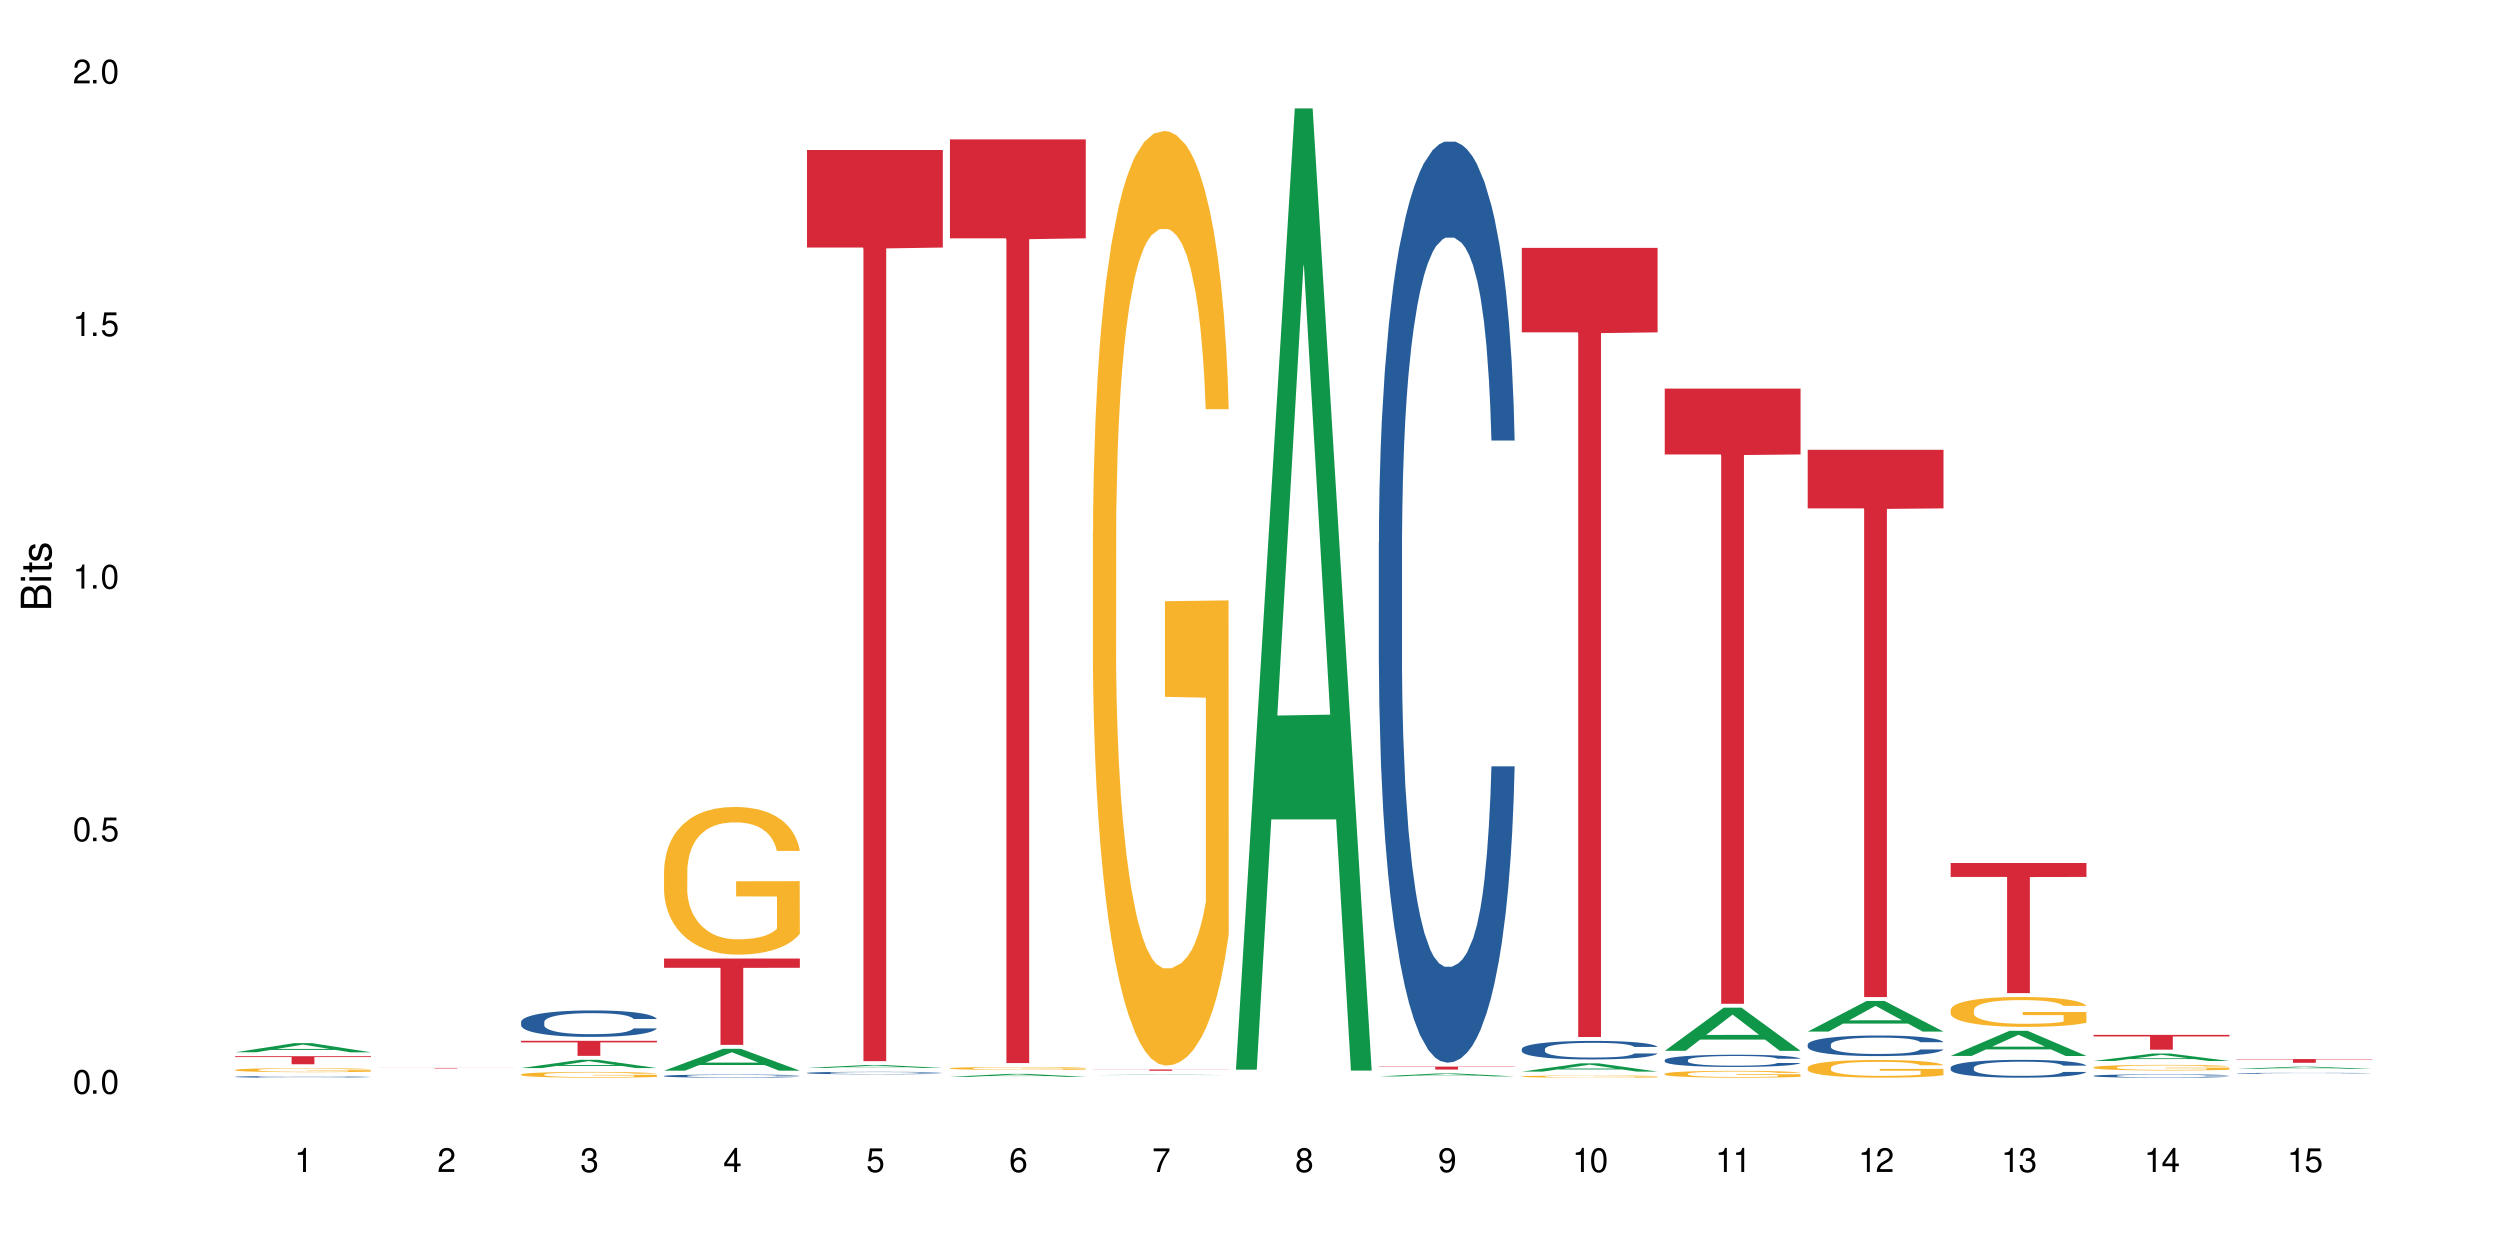 <?xml version="1.0" encoding="UTF-8"?>
<svg xmlns="http://www.w3.org/2000/svg" xmlns:xlink="http://www.w3.org/1999/xlink" width="720" height="360" viewBox="0 0 720 360">
<defs>
<g>
<g id="glyph-0-0">
</g>
<g id="glyph-0-1">
<path d="M 2.641 -6.938 C 2 -6.938 1.422 -6.656 1.078 -6.172 C 0.641 -5.562 0.406 -4.641 0.406 -3.359 C 0.406 -1.016 1.188 0.219 2.641 0.219 C 4.078 0.219 4.859 -1.016 4.859 -3.297 C 4.859 -4.641 4.656 -5.547 4.203 -6.172 C 3.844 -6.656 3.281 -6.938 2.641 -6.938 Z M 2.641 -6.188 C 3.547 -6.188 4 -5.25 4 -3.375 C 4 -1.406 3.562 -0.484 2.625 -0.484 C 1.734 -0.484 1.281 -1.438 1.281 -3.344 C 1.281 -5.25 1.734 -6.188 2.641 -6.188 Z M 2.641 -6.188 "/>
</g>
<g id="glyph-0-2">
<path d="M 1.828 -1 L 0.828 -1 L 0.828 0 L 1.828 0 Z M 1.828 -1 "/>
</g>
<g id="glyph-0-3">
<path d="M 4.562 -6.797 L 1.062 -6.797 L 0.547 -3.094 L 1.328 -3.094 C 1.719 -3.562 2.047 -3.734 2.578 -3.734 C 3.484 -3.734 4.062 -3.109 4.062 -2.094 C 4.062 -1.125 3.484 -0.531 2.578 -0.531 C 1.828 -0.531 1.375 -0.906 1.188 -1.672 L 0.328 -1.672 C 0.453 -1.109 0.547 -0.844 0.75 -0.594 C 1.125 -0.078 1.828 0.219 2.594 0.219 C 3.969 0.219 4.922 -0.781 4.922 -2.219 C 4.922 -3.562 4.031 -4.484 2.719 -4.484 C 2.25 -4.484 1.859 -4.359 1.469 -4.062 L 1.734 -5.969 L 4.562 -5.969 Z M 4.562 -6.797 "/>
</g>
<g id="glyph-0-4">
<path d="M 2.484 -4.938 L 2.484 0 L 3.328 0 L 3.328 -6.938 L 2.766 -6.938 C 2.469 -5.875 2.281 -5.734 0.984 -5.562 L 0.984 -4.938 Z M 2.484 -4.938 "/>
</g>
<g id="glyph-0-5">
<path d="M 4.859 -0.828 L 1.281 -0.828 C 1.359 -1.406 1.672 -1.781 2.5 -2.281 L 3.469 -2.828 C 4.406 -3.344 4.906 -4.062 4.906 -4.906 C 4.906 -5.484 4.672 -6.031 4.266 -6.406 C 3.859 -6.766 3.375 -6.938 2.719 -6.938 C 1.859 -6.938 1.219 -6.625 0.844 -6.031 C 0.609 -5.672 0.5 -5.234 0.484 -4.531 L 1.328 -4.531 C 1.359 -5.016 1.406 -5.281 1.531 -5.516 C 1.75 -5.938 2.188 -6.203 2.703 -6.203 C 3.469 -6.203 4.031 -5.641 4.031 -4.891 C 4.031 -4.344 3.719 -3.859 3.125 -3.516 L 2.234 -3 C 0.812 -2.172 0.406 -1.531 0.328 -0.016 L 4.859 -0.016 Z M 4.859 -0.828 "/>
</g>
<g id="glyph-0-6">
<path d="M 2.125 -3.188 L 2.578 -3.188 C 3.5 -3.188 3.984 -2.766 3.984 -1.922 C 3.984 -1.062 3.469 -0.531 2.594 -0.531 C 1.656 -0.531 1.203 -1 1.156 -2.016 L 0.312 -2.016 C 0.344 -1.453 0.438 -1.094 0.609 -0.781 C 0.953 -0.109 1.625 0.219 2.547 0.219 C 3.953 0.219 4.859 -0.625 4.859 -1.938 C 4.859 -2.828 4.516 -3.297 3.703 -3.594 C 4.344 -3.844 4.656 -4.328 4.656 -5.031 C 4.656 -6.219 3.875 -6.938 2.578 -6.938 C 1.203 -6.938 0.484 -6.172 0.453 -4.703 L 1.297 -4.703 C 1.312 -5.125 1.344 -5.359 1.453 -5.578 C 1.641 -5.969 2.062 -6.203 2.594 -6.203 C 3.344 -6.203 3.797 -5.75 3.797 -5 C 3.797 -4.516 3.609 -4.219 3.25 -4.047 C 3.016 -3.953 2.703 -3.922 2.125 -3.906 Z M 2.125 -3.188 "/>
</g>
<g id="glyph-0-7">
<path d="M 3.141 -1.672 L 3.141 0 L 3.984 0 L 3.984 -1.672 L 4.984 -1.672 L 4.984 -2.438 L 3.984 -2.438 L 3.984 -6.938 L 3.359 -6.938 L 0.266 -2.578 L 0.266 -1.672 Z M 3.141 -2.438 L 1 -2.438 L 3.141 -5.5 Z M 3.141 -2.438 "/>
</g>
<g id="glyph-0-8">
<path d="M 4.781 -5.125 C 4.609 -6.266 3.891 -6.938 2.844 -6.938 C 2.094 -6.938 1.422 -6.578 1.031 -5.953 C 0.594 -5.266 0.406 -4.422 0.406 -3.172 C 0.406 -2 0.578 -1.25 0.984 -0.641 C 1.359 -0.078 1.953 0.219 2.703 0.219 C 3.984 0.219 4.922 -0.75 4.922 -2.094 C 4.922 -3.375 4.062 -4.281 2.844 -4.281 C 2.172 -4.281 1.641 -4.031 1.281 -3.516 C 1.281 -5.234 1.828 -6.188 2.797 -6.188 C 3.391 -6.188 3.797 -5.797 3.938 -5.125 Z M 2.734 -3.531 C 3.547 -3.531 4.062 -2.953 4.062 -2.031 C 4.062 -1.156 3.484 -0.531 2.703 -0.531 C 1.922 -0.531 1.328 -1.188 1.328 -2.078 C 1.328 -2.938 1.906 -3.531 2.734 -3.531 Z M 2.734 -3.531 "/>
</g>
<g id="glyph-0-9">
<path d="M 4.984 -6.797 L 0.438 -6.797 L 0.438 -5.969 L 4.109 -5.969 C 2.5 -3.656 1.828 -2.234 1.328 0 L 2.219 0 C 2.594 -2.172 3.453 -4.047 4.984 -6.094 Z M 4.984 -6.797 "/>
</g>
<g id="glyph-0-10">
<path d="M 3.75 -3.656 C 4.469 -4.094 4.688 -4.438 4.688 -5.078 C 4.688 -6.172 3.844 -6.938 2.641 -6.938 C 1.438 -6.938 0.594 -6.172 0.594 -5.094 C 0.594 -4.438 0.812 -4.094 1.516 -3.656 C 0.734 -3.266 0.359 -2.703 0.359 -1.922 C 0.359 -0.656 1.281 0.219 2.641 0.219 C 3.984 0.219 4.922 -0.656 4.922 -1.922 C 4.922 -2.703 4.531 -3.266 3.75 -3.656 Z M 2.641 -6.188 C 3.359 -6.188 3.812 -5.75 3.812 -5.062 C 3.812 -4.406 3.344 -3.984 2.641 -3.984 C 1.922 -3.984 1.453 -4.406 1.453 -5.078 C 1.453 -5.75 1.922 -6.188 2.641 -6.188 Z M 2.641 -3.266 C 3.484 -3.266 4.062 -2.719 4.062 -1.906 C 4.062 -1.078 3.484 -0.531 2.625 -0.531 C 1.797 -0.531 1.219 -1.094 1.219 -1.906 C 1.219 -2.719 1.781 -3.266 2.641 -3.266 Z M 2.641 -3.266 "/>
</g>
<g id="glyph-0-11">
<path d="M 0.516 -1.578 C 0.672 -0.453 1.406 0.219 2.438 0.219 C 3.188 0.219 3.859 -0.141 4.266 -0.766 C 4.688 -1.453 4.891 -2.297 4.891 -3.547 C 4.891 -4.719 4.703 -5.453 4.312 -6.078 C 3.938 -6.641 3.344 -6.938 2.594 -6.938 C 1.297 -6.938 0.359 -5.969 0.359 -4.625 C 0.359 -3.344 1.234 -2.453 2.453 -2.453 C 3.094 -2.453 3.578 -2.672 4.016 -3.203 C 4 -1.484 3.469 -0.531 2.5 -0.531 C 1.906 -0.531 1.484 -0.906 1.359 -1.578 Z M 2.578 -6.203 C 3.375 -6.203 3.969 -5.531 3.969 -4.641 C 3.969 -3.797 3.391 -3.188 2.547 -3.188 C 1.734 -3.188 1.234 -3.766 1.234 -4.688 C 1.234 -5.562 1.797 -6.203 2.578 -6.203 Z M 2.578 -6.203 "/>
</g>
<g id="glyph-1-0">
</g>
<g id="glyph-1-1">
<path d="M 0 -0.953 L 0 -4.891 C 0 -5.719 -0.234 -6.344 -0.734 -6.797 C -1.188 -7.234 -1.812 -7.469 -2.5 -7.469 C -3.547 -7.469 -4.188 -7 -4.625 -5.875 C -4.984 -6.688 -5.625 -7.094 -6.531 -7.094 C -7.172 -7.094 -7.734 -6.859 -8.141 -6.391 C -8.562 -5.922 -8.75 -5.344 -8.75 -4.5 L -8.75 -0.953 Z M -4.984 -2.062 L -7.766 -2.062 L -7.766 -4.219 C -7.766 -4.844 -7.688 -5.203 -7.453 -5.5 C -7.219 -5.812 -6.859 -5.969 -6.375 -5.969 C -5.891 -5.969 -5.531 -5.812 -5.297 -5.5 C -5.062 -5.203 -4.984 -4.844 -4.984 -4.219 Z M -0.984 -2.062 L -4 -2.062 L -4 -4.781 C -4 -5.766 -3.438 -6.359 -2.484 -6.359 C -1.547 -6.359 -0.984 -5.766 -0.984 -4.781 Z M -0.984 -2.062 "/>
</g>
<g id="glyph-1-2">
<path d="M -6.281 -1.797 L -6.281 -0.797 L 0 -0.797 L 0 -1.797 Z M -8.75 -1.797 L -8.75 -0.797 L -7.484 -0.797 L -7.484 -1.797 Z M -8.75 -1.797 "/>
</g>
<g id="glyph-1-3">
<path d="M -6.281 -3.047 L -6.281 -2.016 L -8.016 -2.016 L -8.016 -1.016 L -6.281 -1.016 L -6.281 -0.172 L -5.469 -0.172 L -5.469 -1.016 L -0.719 -1.016 C -0.078 -1.016 0.281 -1.453 0.281 -2.234 C 0.281 -2.5 0.25 -2.719 0.188 -3.047 L -0.641 -3.047 C -0.609 -2.906 -0.594 -2.766 -0.594 -2.562 C -0.594 -2.141 -0.719 -2.016 -1.156 -2.016 L -5.469 -2.016 L -5.469 -3.047 Z M -6.281 -3.047 "/>
</g>
<g id="glyph-1-4">
<path d="M -4.531 -5.25 C -5.766 -5.25 -6.469 -4.422 -6.469 -2.969 C -6.469 -1.516 -5.719 -0.562 -4.547 -0.562 C -3.562 -0.562 -3.094 -1.062 -2.734 -2.562 L -2.516 -3.484 C -2.344 -4.188 -2.094 -4.469 -1.641 -4.469 C -1.047 -4.469 -0.641 -3.875 -0.641 -3 C -0.641 -2.453 -0.797 -2 -1.062 -1.75 C -1.25 -1.594 -1.422 -1.531 -1.875 -1.469 L -1.875 -0.406 C -0.422 -0.453 0.281 -1.266 0.281 -2.922 C 0.281 -4.5 -0.5 -5.516 -1.719 -5.516 C -2.656 -5.516 -3.172 -4.984 -3.469 -3.734 L -3.703 -2.766 C -3.891 -1.953 -4.156 -1.609 -4.594 -1.609 C -5.188 -1.609 -5.547 -2.125 -5.547 -2.938 C -5.547 -3.75 -5.203 -4.172 -4.531 -4.203 Z M -4.531 -5.25 "/>
</g>
</g>
</defs>
<rect x="-72" y="-36" width="864" height="432" fill="rgb(100%, 100%, 100%)" fill-opacity="1"/>
<path fill-rule="nonzero" fill="rgb(6.275%, 58.824%, 28.235%)" fill-opacity="1" d="M 67.73 303.062 L 67.773 303.059 L 84.695 300.426 L 89.836 300.426 L 106.844 303.066 L 100.867 303.066 L 96.605 302.375 L 77.926 302.375 L 73.75 303.062 L 67.73 303.062 L 79.723 302.09 L 94.895 302.09 L 87.328 300.859 L 87.246 300.855 L 87.16 300.863 L 79.684 302.09 L 79.723 302.09 Z M 67.73 303.062 "/>
<path fill-rule="nonzero" fill="rgb(14.51%, 36.078%, 60%)" fill-opacity="1" d="M 67.73 310.113 L 67.777 310.113 L 67.777 310.102 L 67.922 310.086 L 68.254 310.066 L 68.59 310.051 L 69.449 310.027 L 70.641 310.004 L 71.879 309.984 L 72.785 309.973 L 73.598 309.965 L 75.457 309.949 L 76.652 309.941 L 77.938 309.934 L 79.512 309.926 L 80.656 309.922 L 83.234 309.918 L 85.141 309.914 L 93.105 309.914 L 94.633 309.918 L 95.922 309.922 L 98.164 309.934 L 100.168 309.945 L 101.074 309.949 L 102.504 309.965 L 103.602 309.977 L 104.363 309.988 L 105.223 310.004 L 105.984 310.023 L 106.559 310.043 L 106.844 310.062 L 100.168 310.062 L 99.832 310.047 L 99.449 310.031 L 98.734 310.016 L 98.02 310.004 L 97.02 309.992 L 96.113 309.98 L 94.871 309.973 L 93.773 309.969 L 92.629 309.965 L 91.531 309.965 L 89.434 309.961 L 86.094 309.961 L 84.234 309.965 L 83.234 309.969 L 81.801 309.973 L 80.801 309.98 L 79.609 309.988 L 78.797 309.996 L 77.797 310.004 L 77.078 310.016 L 76.27 310.031 L 75.793 310.039 L 75.363 310.051 L 74.98 310.066 L 74.695 310.082 L 74.504 310.098 L 74.41 310.113 L 74.41 310.176 L 74.504 310.191 L 74.742 310.211 L 75.363 310.234 L 76.27 310.258 L 77.32 310.277 L 78.32 310.289 L 78.891 310.293 L 79.656 310.301 L 80.848 310.309 L 82.566 310.32 L 83.566 310.32 L 85.094 310.324 L 86.668 310.328 L 88.766 310.328 L 90.625 310.324 L 91.867 310.324 L 93.156 310.32 L 94.918 310.312 L 96.016 310.305 L 96.969 310.297 L 97.688 310.289 L 98.879 310.27 L 99.449 310.254 L 99.879 310.242 L 100.168 310.227 L 106.844 310.227 L 106.559 310.242 L 105.699 310.273 L 105.031 310.285 L 104.27 310.301 L 103.172 310.316 L 102.266 310.324 L 101.074 310.336 L 99.977 310.344 L 98.781 310.352 L 97.02 310.359 L 95.875 310.363 L 94.633 310.367 L 93.156 310.371 L 91.293 310.375 L 85.426 310.375 L 83.949 310.371 L 81.992 310.367 L 79.559 310.359 L 77.797 310.352 L 76.414 310.344 L 75.219 310.336 L 73.883 310.324 L 72.168 310.309 L 71.117 310.293 L 70.402 310.281 L 69.59 310.266 L 69.02 310.25 L 68.352 310.227 L 67.875 310.195 L 67.73 310.172 Z M 67.73 310.113 "/>
<path fill-rule="nonzero" fill="rgb(96.863%, 70.196%, 16.863%)" fill-opacity="1" d="M 67.73 308.133 L 67.777 308.129 L 67.777 308.109 L 67.969 308.062 L 68.445 307.996 L 69.066 307.941 L 69.734 307.898 L 70.164 307.879 L 70.879 307.848 L 71.5 307.824 L 73.074 307.777 L 75.078 307.73 L 76.172 307.711 L 77.414 307.695 L 79.18 307.676 L 79.988 307.668 L 82.469 307.652 L 85.285 307.641 L 88.383 307.637 L 89.816 307.637 L 91.77 307.641 L 94.441 307.652 L 95.969 307.664 L 97.16 307.676 L 98.402 307.688 L 99.926 307.711 L 101.359 307.734 L 102.504 307.762 L 103.648 307.793 L 104.602 307.824 L 105.414 307.863 L 106.129 307.906 L 106.559 307.945 L 106.844 307.98 L 100.215 307.98 L 99.832 307.945 L 99.402 307.914 L 98.688 307.879 L 97.973 307.855 L 97.258 307.836 L 95.922 307.809 L 94.777 307.789 L 93.344 307.777 L 91.961 307.766 L 90.387 307.762 L 89.434 307.758 L 86.906 307.758 L 84.617 307.766 L 83.281 307.773 L 82.328 307.781 L 80.992 307.797 L 80.18 307.812 L 79.703 307.82 L 78.273 307.852 L 77.32 307.883 L 76.793 307.902 L 76.125 307.934 L 75.648 307.961 L 75.125 308.004 L 74.84 308.035 L 74.457 308.105 L 74.41 308.297 L 74.551 308.336 L 74.84 308.379 L 75.219 308.418 L 75.793 308.457 L 76.363 308.488 L 77.367 308.531 L 78.227 308.559 L 78.891 308.574 L 80.18 308.602 L 80.703 308.613 L 81.945 308.633 L 83.234 308.648 L 84.809 308.66 L 86 308.664 L 87.906 308.672 L 90.34 308.672 L 93.203 308.664 L 95.016 308.656 L 96.254 308.648 L 97.066 308.641 L 98.066 308.629 L 98.781 308.617 L 99.449 308.605 L 100.262 308.59 L 100.262 308.336 L 88.48 308.336 L 88.48 308.219 L 106.797 308.215 L 106.844 308.629 L 105.844 308.656 L 104.602 308.684 L 103.41 308.707 L 102.168 308.723 L 100.406 308.742 L 98.973 308.758 L 96.781 308.77 L 94.777 308.781 L 92.676 308.785 L 90.816 308.789 L 88.621 308.793 L 86.668 308.789 L 84.57 308.781 L 82.898 308.773 L 81.371 308.762 L 79.848 308.75 L 77.938 308.727 L 76.699 308.711 L 75.41 308.688 L 74.121 308.66 L 72.977 308.633 L 71.453 308.586 L 70.641 308.555 L 69.879 308.52 L 69.305 308.484 L 68.781 308.449 L 68.398 308.414 L 68.016 308.367 L 67.828 308.328 L 67.73 308.297 Z M 67.73 308.133 "/>
<path fill-rule="nonzero" fill="rgb(83.922%, 15.686%, 22.353%)" fill-opacity="1" d="M 67.73 304.188 L 106.844 304.188 L 106.844 304.434 L 90.543 304.438 L 90.543 306.516 L 83.984 306.516 L 83.984 304.441 L 83.891 304.434 L 67.73 304.434 Z M 67.73 304.188 "/>
<path fill-rule="nonzero" fill="rgb(83.922%, 15.686%, 22.353%)" fill-opacity="1" d="M 108.902 307.562 L 148.016 307.562 L 148.016 307.578 L 131.715 307.578 L 131.715 307.711 L 125.156 307.711 L 125.156 307.578 L 108.902 307.578 Z M 108.902 307.562 "/>
<path fill-rule="nonzero" fill="rgb(6.275%, 58.824%, 28.235%)" fill-opacity="1" d="M 150.074 307.598 L 150.117 307.598 L 167.039 305.219 L 172.18 305.219 L 189.188 307.602 L 183.211 307.602 L 178.949 306.98 L 160.27 306.98 L 156.09 307.598 L 150.074 307.598 L 162.066 306.723 L 177.234 306.719 L 169.672 305.609 L 169.59 305.605 L 169.504 305.613 L 162.027 306.719 L 162.066 306.723 Z M 150.074 307.598 "/>
<path fill-rule="nonzero" fill="rgb(14.51%, 36.078%, 60%)" fill-opacity="1" d="M 150.074 294.32 L 150.121 294.316 L 150.121 294.148 L 150.266 293.883 L 150.598 293.547 L 150.934 293.32 L 151.793 292.906 L 152.984 292.512 L 154.223 292.203 L 155.129 292.023 L 155.941 291.883 L 157.801 291.625 L 158.992 291.492 L 160.281 291.375 L 161.855 291.258 L 163 291.188 L 165.578 291.074 L 167.484 291.027 L 168.965 291.008 L 172.16 291.008 L 174.066 291.035 L 175.449 291.07 L 176.977 291.125 L 178.266 291.188 L 180.508 291.34 L 182.508 291.535 L 183.414 291.648 L 184.848 291.863 L 185.945 292.07 L 186.707 292.254 L 187.566 292.512 L 188.328 292.824 L 188.902 293.18 L 189.188 293.48 L 182.508 293.48 L 182.176 293.199 L 181.793 292.984 L 181.078 292.699 L 180.363 292.496 L 179.359 292.293 L 178.453 292.164 L 177.215 292.031 L 176.117 291.945 L 174.973 291.883 L 173.875 291.844 L 171.777 291.801 L 169.344 291.801 L 168.438 291.812 L 166.578 291.871 L 165.578 291.918 L 164.145 292.016 L 163.145 292.105 L 161.953 292.246 L 161.141 292.363 L 160.137 292.547 L 159.422 292.707 L 158.613 292.938 L 158.137 293.109 L 157.707 293.305 L 157.324 293.535 L 157.039 293.777 L 156.848 294.035 L 156.754 294.285 L 156.754 295.367 L 156.848 295.617 L 157.086 295.91 L 157.707 296.336 L 158.613 296.703 L 159.66 296.996 L 160.664 297.207 L 161.234 297.305 L 162 297.414 L 163.191 297.555 L 164.91 297.691 L 165.91 297.75 L 167.438 297.805 L 169.012 297.832 L 171.109 297.832 L 172.969 297.805 L 174.211 297.77 L 175.496 297.715 L 177.262 297.594 L 178.359 297.484 L 179.312 297.352 L 180.027 297.219 L 180.508 297.109 L 181.223 296.891 L 181.793 296.656 L 182.223 296.41 L 182.508 296.176 L 189.188 296.176 L 188.902 296.453 L 188.473 296.727 L 188.043 296.926 L 187.375 297.172 L 186.613 297.387 L 185.516 297.629 L 184.609 297.789 L 183.414 297.965 L 182.32 298.098 L 181.125 298.215 L 179.359 298.355 L 178.215 298.426 L 176.977 298.488 L 175.496 298.543 L 173.637 298.59 L 171.633 298.621 L 169.773 298.625 L 167.77 298.613 L 166.293 298.586 L 164.336 298.523 L 161.902 298.398 L 160.137 298.266 L 158.754 298.133 L 157.562 297.992 L 156.227 297.805 L 154.512 297.5 L 153.461 297.262 L 152.746 297.066 L 151.934 296.793 L 151.363 296.551 L 150.695 296.16 L 150.219 295.668 L 150.074 295.281 Z M 150.074 294.32 "/>
<path fill-rule="nonzero" fill="rgb(96.863%, 70.196%, 16.863%)" fill-opacity="1" d="M 150.074 309.43 L 150.121 309.43 L 150.121 309.398 L 150.312 309.332 L 150.789 309.238 L 151.41 309.16 L 152.078 309.102 L 152.508 309.066 L 153.223 309.023 L 153.844 308.988 L 155.418 308.922 L 157.418 308.859 L 158.516 308.832 L 159.758 308.805 L 161.523 308.777 L 162.332 308.766 L 164.812 308.742 L 167.629 308.727 L 170.727 308.723 L 172.16 308.723 L 174.113 308.73 L 176.785 308.746 L 178.312 308.762 L 179.504 308.777 L 180.746 308.797 L 182.27 308.828 L 183.703 308.863 L 184.848 308.898 L 185.992 308.945 L 186.945 308.992 L 187.758 309.047 L 188.473 309.109 L 188.902 309.16 L 189.188 309.215 L 182.559 309.215 L 182.176 309.16 L 181.746 309.121 L 181.031 309.07 L 180.316 309.035 L 179.602 309.008 L 178.266 308.969 L 177.121 308.941 L 175.688 308.922 L 174.305 308.91 L 172.73 308.898 L 171.777 308.895 L 169.25 308.895 L 166.961 308.906 L 165.625 308.918 L 164.672 308.93 L 163.336 308.953 L 162.523 308.973 L 162.047 308.984 L 160.617 309.031 L 159.66 309.074 L 159.137 309.102 L 158.469 309.148 L 157.992 309.188 L 157.469 309.246 L 157.18 309.293 L 156.801 309.395 L 156.754 309.668 L 156.895 309.727 L 157.18 309.785 L 157.562 309.84 L 158.137 309.898 L 158.707 309.941 L 159.711 310 L 160.566 310.039 L 161.234 310.066 L 162.523 310.105 L 163.047 310.121 L 164.289 310.148 L 165.578 310.168 L 167.148 310.188 L 168.344 310.195 L 170.25 310.203 L 172.684 310.203 L 175.547 310.195 L 177.359 310.184 L 178.598 310.172 L 179.41 310.16 L 180.41 310.145 L 181.125 310.129 L 181.793 310.109 L 182.605 310.086 L 182.605 309.727 L 170.824 309.723 L 170.824 309.555 L 189.141 309.551 L 189.188 310.145 L 188.188 310.184 L 186.945 310.223 L 185.754 310.254 L 184.512 310.277 L 182.746 310.309 L 181.316 310.324 L 179.121 310.348 L 177.121 310.359 L 175.02 310.371 L 173.16 310.375 L 170.965 310.375 L 169.012 310.371 L 166.91 310.363 L 165.242 310.352 L 163.715 310.336 L 162.191 310.316 L 160.281 310.285 L 159.043 310.258 L 157.754 310.227 L 156.465 310.191 L 155.32 310.148 L 154.559 310.117 L 153.793 310.082 L 152.984 310.035 L 152.219 309.984 L 151.648 309.938 L 151.125 309.883 L 150.742 309.836 L 150.359 309.766 L 150.168 309.711 L 150.074 309.664 Z M 150.074 309.43 "/>
<path fill-rule="nonzero" fill="rgb(83.922%, 15.686%, 22.353%)" fill-opacity="1" d="M 150.074 299.746 L 189.188 299.746 L 189.188 300.215 L 172.887 300.219 L 172.887 304.098 L 166.328 304.098 L 166.328 300.223 L 166.234 300.215 L 150.074 300.215 Z M 150.074 299.746 "/>
<path fill-rule="nonzero" fill="rgb(6.275%, 58.824%, 28.235%)" fill-opacity="1" d="M 191.246 308.352 L 191.289 308.344 L 208.211 302.051 L 213.352 302.051 L 230.359 308.355 L 224.383 308.355 L 220.121 306.711 L 201.441 306.711 L 197.262 308.352 L 191.246 308.352 L 203.238 306.031 L 218.406 306.023 L 210.844 303.082 L 210.762 303.074 L 210.676 303.094 L 203.195 306.023 L 203.238 306.031 Z M 191.246 308.352 "/>
<path fill-rule="nonzero" fill="rgb(14.51%, 36.078%, 60%)" fill-opacity="1" d="M 191.246 309.867 L 191.293 309.867 L 191.293 309.848 L 191.438 309.816 L 191.77 309.777 L 192.105 309.75 L 192.965 309.703 L 194.156 309.656 L 195.395 309.617 L 196.301 309.598 L 197.113 309.582 L 198.973 309.551 L 200.164 309.535 L 201.453 309.52 L 203.027 309.508 L 204.172 309.5 L 206.746 309.484 L 208.656 309.48 L 210.133 309.477 L 213.332 309.477 L 215.238 309.48 L 216.621 309.484 L 218.148 309.492 L 219.438 309.5 L 221.676 309.516 L 223.68 309.539 L 224.586 309.555 L 226.02 309.578 L 227.117 309.602 L 227.879 309.625 L 228.738 309.656 L 229.5 309.691 L 230.074 309.734 L 230.359 309.77 L 223.68 309.77 L 223.348 309.734 L 222.965 309.711 L 222.25 309.676 L 221.535 309.652 L 220.531 309.629 L 219.625 309.613 L 218.387 309.598 L 217.289 309.59 L 216.145 309.582 L 215.047 309.574 L 212.949 309.57 L 210.516 309.57 L 209.609 309.574 L 207.75 309.578 L 206.746 309.586 L 205.316 309.598 L 204.316 309.605 L 203.121 309.625 L 202.312 309.637 L 201.309 309.66 L 200.594 309.68 L 199.785 309.703 L 199.309 309.727 L 198.879 309.75 L 198.496 309.777 L 198.211 309.805 L 198.02 309.836 L 197.922 309.863 L 197.922 309.992 L 198.02 310.02 L 198.258 310.055 L 198.879 310.105 L 199.785 310.148 L 200.832 310.184 L 201.836 310.207 L 202.406 310.219 L 203.172 310.234 L 204.363 310.25 L 206.082 310.266 L 207.082 310.273 L 208.609 310.277 L 210.184 310.281 L 212.281 310.281 L 214.141 310.277 L 215.383 310.273 L 216.668 310.27 L 218.434 310.254 L 219.531 310.242 L 220.484 310.227 L 221.199 310.211 L 221.676 310.195 L 222.395 310.172 L 222.965 310.145 L 223.395 310.113 L 223.68 310.086 L 230.359 310.086 L 230.074 310.121 L 229.645 310.152 L 229.215 310.176 L 228.547 310.203 L 227.781 310.23 L 226.688 310.258 L 225.781 310.277 L 224.586 310.297 L 223.488 310.312 L 222.297 310.328 L 220.531 310.344 L 219.387 310.352 L 218.148 310.359 L 216.668 310.367 L 214.809 310.371 L 212.805 310.375 L 208.941 310.375 L 207.465 310.371 L 205.508 310.363 L 203.074 310.348 L 201.309 310.332 L 199.926 310.316 L 198.734 310.301 L 197.398 310.277 L 195.684 310.242 L 194.633 310.215 L 193.918 310.191 L 193.105 310.16 L 192.535 310.129 L 191.867 310.086 L 191.391 310.027 L 191.246 309.98 Z M 191.246 309.867 "/>
<path fill-rule="nonzero" fill="rgb(96.863%, 70.196%, 16.863%)" fill-opacity="1" d="M 191.246 250.621 L 191.293 250.582 L 191.293 249.805 L 191.484 248.059 L 191.961 245.648 L 192.582 243.668 L 193.25 242.113 L 193.68 241.297 L 194.395 240.133 L 195.016 239.277 L 196.59 237.531 L 198.59 235.898 L 199.688 235.199 L 200.93 234.539 L 202.695 233.801 L 203.504 233.531 L 205.984 232.906 L 208.801 232.52 L 211.898 232.402 L 213.332 232.441 L 215.285 232.598 L 217.957 233.023 L 219.484 233.414 L 220.676 233.801 L 221.918 234.305 L 223.441 235.082 L 224.875 236.016 L 226.02 236.949 L 227.164 238.113 L 228.117 239.355 L 228.93 240.715 L 229.645 242.348 L 230.074 243.707 L 230.359 245.066 L 223.73 245.066 L 223.348 243.707 L 222.918 242.656 L 222.203 241.375 L 221.488 240.445 L 220.77 239.707 L 219.438 238.695 L 218.293 238.074 L 216.859 237.531 L 215.477 237.18 L 213.902 236.949 L 212.949 236.871 L 210.422 236.871 L 208.133 237.141 L 206.797 237.453 L 205.84 237.762 L 204.508 238.348 L 203.695 238.812 L 203.219 239.125 L 201.789 240.328 L 200.832 241.414 L 200.309 242.152 L 199.641 243.32 L 199.164 244.367 L 198.641 245.922 L 198.352 247.086 L 197.973 249.727 L 197.922 256.719 L 198.066 258.195 L 198.352 259.789 L 198.734 261.188 L 199.309 262.664 L 199.879 263.789 L 200.883 265.305 L 201.738 266.316 L 202.406 266.977 L 203.695 268.023 L 204.219 268.375 L 205.461 269.074 L 206.746 269.617 L 208.32 270.082 L 209.516 270.316 L 211.422 270.512 L 213.855 270.512 L 216.719 270.277 L 218.531 269.965 L 219.77 269.656 L 220.582 269.383 L 221.582 268.957 L 222.297 268.566 L 222.965 268.141 L 223.777 267.48 L 223.777 258.195 L 211.996 258.156 L 211.996 253.805 L 230.312 253.77 L 230.359 268.957 L 229.355 270.004 L 228.117 271.016 L 226.926 271.793 L 225.684 272.453 L 223.918 273.191 L 222.488 273.656 L 220.293 274.199 L 218.293 274.551 L 216.191 274.781 L 214.332 274.898 L 212.137 274.938 L 210.184 274.859 L 208.082 274.629 L 206.414 274.316 L 204.887 273.93 L 203.359 273.422 L 201.453 272.609 L 200.215 271.945 L 198.926 271.133 L 197.637 270.16 L 196.492 269.113 L 195.73 268.297 L 194.965 267.363 L 194.156 266.199 L 193.391 264.879 L 192.82 263.672 L 192.297 262.312 L 191.914 261.031 L 191.531 259.285 L 191.34 257.887 L 191.246 256.68 Z M 191.246 250.621 "/>
<path fill-rule="nonzero" fill="rgb(83.922%, 15.686%, 22.353%)" fill-opacity="1" d="M 191.246 276.059 L 230.359 276.059 L 230.359 278.723 L 214.059 278.746 L 214.059 300.93 L 207.5 300.93 L 207.5 278.77 L 207.402 278.723 L 191.246 278.723 Z M 191.246 276.059 "/>
<path fill-rule="nonzero" fill="rgb(6.275%, 58.824%, 28.235%)" fill-opacity="1" d="M 232.418 307.562 L 232.461 307.562 L 249.383 306.727 L 254.523 306.727 L 271.531 307.562 L 265.555 307.562 L 261.293 307.344 L 242.613 307.344 L 238.434 307.562 L 232.418 307.562 L 244.41 307.254 L 259.578 307.254 L 252.016 306.863 L 251.934 306.863 L 251.848 306.867 L 244.367 307.254 L 244.41 307.254 Z M 232.418 307.562 "/>
<path fill-rule="nonzero" fill="rgb(14.51%, 36.078%, 60%)" fill-opacity="1" d="M 232.418 308.992 L 232.465 308.992 L 232.465 308.977 L 232.609 308.953 L 232.941 308.922 L 233.277 308.898 L 234.133 308.863 L 235.328 308.824 L 236.566 308.797 L 237.473 308.777 L 238.285 308.766 L 240.145 308.742 L 241.336 308.73 L 242.625 308.719 L 244.199 308.707 L 245.344 308.699 L 247.918 308.691 L 249.828 308.688 L 251.305 308.684 L 254.504 308.684 L 256.41 308.688 L 257.793 308.691 L 259.32 308.695 L 260.609 308.699 L 262.848 308.715 L 264.852 308.734 L 265.758 308.742 L 267.191 308.766 L 268.285 308.785 L 269.051 308.801 L 269.91 308.824 L 270.672 308.855 L 271.246 308.887 L 271.531 308.914 L 264.852 308.914 L 264.52 308.891 L 264.137 308.867 L 263.422 308.844 L 262.707 308.824 L 261.703 308.805 L 260.797 308.793 L 259.559 308.781 L 258.461 308.773 L 257.316 308.766 L 256.219 308.762 L 254.121 308.758 L 250.781 308.758 L 248.922 308.766 L 247.918 308.77 L 246.488 308.777 L 245.488 308.785 L 244.293 308.801 L 243.484 308.812 L 242.48 308.828 L 241.766 308.844 L 240.957 308.863 L 240.48 308.879 L 240.051 308.898 L 239.668 308.922 L 239.383 308.941 L 239.191 308.969 L 239.094 308.992 L 239.094 309.094 L 239.191 309.117 L 239.43 309.145 L 240.051 309.184 L 240.957 309.219 L 242.004 309.246 L 243.008 309.266 L 243.578 309.273 L 244.344 309.285 L 245.535 309.297 L 247.25 309.309 L 248.254 309.316 L 249.781 309.32 L 251.355 309.324 L 253.453 309.324 L 255.312 309.32 L 256.555 309.316 L 257.84 309.312 L 259.605 309.301 L 260.703 309.289 L 261.656 309.277 L 262.371 309.266 L 262.848 309.254 L 263.566 309.234 L 264.137 309.211 L 264.566 309.191 L 264.852 309.168 L 271.531 309.168 L 271.246 309.195 L 270.816 309.219 L 270.387 309.238 L 269.719 309.262 L 268.953 309.281 L 267.859 309.305 L 266.953 309.32 L 265.758 309.336 L 264.66 309.348 L 263.469 309.359 L 261.703 309.371 L 260.559 309.379 L 259.32 309.383 L 257.84 309.391 L 255.98 309.395 L 253.977 309.395 L 252.117 309.398 L 250.113 309.395 L 248.637 309.395 L 246.68 309.387 L 244.246 309.375 L 242.48 309.363 L 241.098 309.352 L 239.906 309.336 L 238.57 309.32 L 236.852 309.293 L 235.805 309.27 L 235.09 309.25 L 234.277 309.227 L 233.707 309.203 L 233.039 309.168 L 232.559 309.121 L 232.418 309.086 Z M 232.418 308.992 "/>
<path fill-rule="nonzero" fill="rgb(83.922%, 15.686%, 22.353%)" fill-opacity="1" d="M 232.418 43.207 L 271.531 43.207 L 271.531 71.293 L 255.23 71.539 L 255.23 305.605 L 248.672 305.605 L 248.672 71.785 L 248.574 71.293 L 232.418 71.293 Z M 232.418 43.207 "/>
<path fill-rule="nonzero" fill="rgb(6.275%, 58.824%, 28.235%)" fill-opacity="1" d="M 273.59 310.129 L 273.629 310.125 L 290.555 309.27 L 295.695 309.27 L 312.703 310.129 L 306.727 310.129 L 302.465 309.902 L 283.785 309.902 L 279.605 310.129 L 273.59 310.129 L 285.582 309.812 L 300.75 309.812 L 293.188 309.41 L 293.02 309.41 L 285.539 309.812 L 285.582 309.812 Z M 273.59 310.129 "/>
<path fill-rule="nonzero" fill="rgb(96.863%, 70.196%, 16.863%)" fill-opacity="1" d="M 273.59 307.66 L 273.637 307.656 L 273.637 307.641 L 273.828 307.605 L 274.305 307.559 L 274.926 307.52 L 275.594 307.488 L 276.023 307.473 L 276.738 307.449 L 277.355 307.43 L 278.93 307.395 L 280.934 307.363 L 282.031 307.348 L 283.273 307.336 L 285.035 307.32 L 285.848 307.312 L 288.328 307.301 L 291.141 307.293 L 295.672 307.293 L 297.629 307.297 L 300.301 307.305 L 301.828 307.312 L 303.02 307.32 L 304.258 307.328 L 305.785 307.344 L 307.215 307.363 L 308.363 307.383 L 309.508 307.406 L 310.461 307.43 L 311.27 307.461 L 311.988 307.492 L 312.414 307.52 L 312.703 307.547 L 306.07 307.547 L 305.691 307.52 L 305.262 307.5 L 304.547 307.473 L 303.832 307.453 L 303.113 307.438 L 301.777 307.418 L 300.633 307.406 L 299.203 307.395 L 297.82 307.387 L 296.246 307.383 L 292.766 307.383 L 290.473 307.387 L 289.141 307.395 L 288.184 307.398 L 286.848 307.41 L 286.039 307.422 L 285.562 307.426 L 284.129 307.453 L 283.176 307.473 L 282.652 307.488 L 281.984 307.512 L 281.508 307.531 L 280.98 307.562 L 280.695 307.586 L 280.316 307.641 L 280.266 307.781 L 280.41 307.812 L 280.695 307.844 L 281.078 307.871 L 281.648 307.902 L 282.223 307.926 L 283.223 307.953 L 284.082 307.977 L 284.75 307.988 L 286.039 308.008 L 286.562 308.016 L 287.805 308.031 L 289.09 308.043 L 290.664 308.051 L 291.859 308.055 L 293.766 308.059 L 296.199 308.059 L 299.059 308.055 L 300.871 308.051 L 302.113 308.043 L 302.922 308.035 L 303.926 308.027 L 304.641 308.02 L 305.309 308.012 L 306.121 308 L 306.121 307.812 L 294.34 307.812 L 294.34 307.723 L 312.656 307.723 L 312.703 308.027 L 311.699 308.051 L 310.461 308.07 L 309.27 308.086 L 308.027 308.098 L 306.262 308.113 L 304.832 308.125 L 302.637 308.133 L 300.633 308.141 L 298.535 308.145 L 296.676 308.148 L 292.527 308.148 L 290.426 308.145 L 288.758 308.137 L 287.23 308.129 L 285.703 308.117 L 283.797 308.102 L 282.555 308.09 L 281.27 308.074 L 279.98 308.055 L 278.836 308.031 L 278.074 308.016 L 277.309 307.996 L 276.5 307.973 L 275.734 307.945 L 275.164 307.922 L 274.637 307.895 L 274.258 307.867 L 273.875 307.832 L 273.684 307.805 L 273.59 307.781 Z M 273.59 307.66 "/>
<path fill-rule="nonzero" fill="rgb(83.922%, 15.686%, 22.353%)" fill-opacity="1" d="M 273.59 40.156 L 312.703 40.156 L 312.703 68.633 L 296.402 68.883 L 296.402 306.172 L 289.844 306.172 L 289.844 69.133 L 289.746 68.633 L 273.59 68.633 Z M 273.59 40.156 "/>
<path fill-rule="nonzero" fill="rgb(6.275%, 58.824%, 28.235%)" fill-opacity="1" d="M 314.762 309.625 L 314.801 309.625 L 331.727 309.5 L 336.867 309.5 L 353.875 309.625 L 347.898 309.625 L 343.637 309.594 L 324.957 309.594 L 320.777 309.625 L 314.762 309.625 L 326.754 309.578 L 341.922 309.578 L 334.359 309.52 L 334.191 309.52 L 326.711 309.578 L 326.754 309.578 Z M 314.762 309.625 "/>
<path fill-rule="nonzero" fill="rgb(96.863%, 70.196%, 16.863%)" fill-opacity="1" d="M 314.762 153 L 314.809 152.754 L 314.809 147.836 L 315 136.777 L 315.477 121.535 L 316.098 109 L 316.766 99.164 L 317.191 94.004 L 317.91 86.629 L 318.527 81.223 L 320.102 70.16 L 322.105 59.836 L 323.203 55.41 L 324.445 51.23 L 326.207 46.562 L 327.02 44.84 L 329.5 40.906 L 332.312 38.449 L 335.414 37.711 L 336.844 37.957 L 338.801 38.941 L 341.473 41.645 L 343 44.102 L 344.191 46.562 L 345.43 49.758 L 346.957 54.672 L 348.387 60.574 L 349.531 66.473 L 350.68 73.848 L 351.633 81.715 L 352.441 90.316 L 353.16 100.641 L 353.586 109.246 L 353.875 117.848 L 347.242 117.848 L 346.863 109.246 L 346.434 102.605 L 345.719 94.496 L 345 88.598 L 344.285 83.926 L 342.949 77.535 L 341.805 73.602 L 340.375 70.16 L 338.992 67.945 L 337.418 66.473 L 336.465 65.98 L 333.938 65.98 L 331.645 67.703 L 330.309 69.668 L 329.355 71.633 L 328.02 75.32 L 327.211 78.273 L 326.734 80.238 L 325.301 87.859 L 324.348 94.742 L 323.824 99.41 L 323.156 106.785 L 322.68 113.422 L 322.152 123.258 L 321.867 130.629 L 321.484 147.348 L 321.438 191.594 L 321.582 200.934 L 321.867 211.012 L 322.25 219.863 L 322.82 229.203 L 323.395 236.332 L 324.395 245.918 L 325.254 252.309 L 325.922 256.488 L 327.211 263.125 L 327.734 265.34 L 328.977 269.762 L 330.262 273.203 L 331.836 276.152 L 333.031 277.629 L 334.938 278.859 L 337.371 278.859 L 340.23 277.383 L 342.043 275.418 L 343.285 273.449 L 344.094 271.73 L 345.098 269.023 L 345.812 266.566 L 346.48 263.863 L 347.293 259.684 L 347.293 200.934 L 335.508 200.688 L 335.508 173.156 L 353.824 172.91 L 353.875 269.023 L 352.871 275.664 L 351.633 282.055 L 350.438 286.969 L 349.199 291.148 L 347.434 295.82 L 346.004 298.77 L 343.809 302.211 L 341.805 304.422 L 339.707 305.898 L 337.848 306.637 L 335.652 306.883 L 333.695 306.391 L 331.598 304.914 L 329.93 302.949 L 328.402 300.488 L 326.875 297.293 L 324.969 292.133 L 323.727 287.953 L 322.441 282.793 L 321.152 276.645 L 320.008 270.008 L 319.246 264.848 L 318.48 258.945 L 317.672 251.574 L 316.906 243.215 L 316.336 235.594 L 315.809 226.992 L 315.43 218.879 L 315.047 207.816 L 314.855 198.969 L 314.762 191.348 Z M 314.762 153 "/>
<path fill-rule="nonzero" fill="rgb(83.922%, 15.686%, 22.353%)" fill-opacity="1" d="M 314.762 308.004 L 353.875 308.004 L 353.875 308.043 L 337.574 308.043 L 337.574 308.379 L 331.016 308.379 L 331.016 308.043 L 314.762 308.043 Z M 314.762 308.004 "/>
<path fill-rule="nonzero" fill="rgb(6.275%, 58.824%, 28.235%)" fill-opacity="1" d="M 355.934 308.07 L 355.973 307.812 L 372.898 31.223 L 378.039 31.223 L 395.047 308.332 L 389.07 308.332 L 384.809 235.996 L 366.129 235.996 L 361.949 308.07 L 355.934 308.07 L 367.926 206.074 L 383.094 205.816 L 375.531 76.496 L 375.445 76.238 L 375.363 77.02 L 367.883 205.816 L 367.926 206.074 Z M 355.934 308.07 "/>
<path fill-rule="nonzero" fill="rgb(6.275%, 58.824%, 28.235%)" fill-opacity="1" d="M 397.105 310.004 L 397.145 310.004 L 414.07 309.152 L 419.211 309.152 L 436.219 310.004 L 430.242 310.004 L 425.98 309.781 L 407.301 309.781 L 403.121 310.004 L 397.105 310.004 L 409.098 309.691 L 424.266 309.691 L 416.703 309.293 L 416.617 309.289 L 416.535 309.293 L 409.055 309.691 L 409.098 309.691 Z M 397.105 310.004 "/>
<path fill-rule="nonzero" fill="rgb(14.51%, 36.078%, 60%)" fill-opacity="1" d="M 397.105 156.215 L 397.152 155.973 L 397.152 150.156 L 397.293 140.941 L 397.629 129.305 L 397.961 121.301 L 398.82 106.996 L 400.012 93.176 L 401.254 82.508 L 402.16 76.203 L 402.973 71.355 L 404.832 62.383 L 406.023 57.777 L 407.312 53.656 L 408.887 49.531 L 410.031 47.109 L 412.605 43.23 L 414.516 41.531 L 415.992 40.805 L 419.188 40.805 L 421.098 41.773 L 422.48 42.988 L 424.008 44.926 L 425.293 47.109 L 427.535 52.441 L 429.539 59.23 L 430.445 63.109 L 431.875 70.629 L 432.973 77.902 L 433.738 84.207 L 434.594 93.176 L 435.359 104.086 L 435.93 116.453 L 436.219 126.879 L 429.539 126.879 L 429.207 117.18 L 428.824 109.664 L 428.109 99.723 L 427.395 92.691 L 426.391 85.66 L 425.484 81.055 L 424.246 76.445 L 423.148 73.535 L 422.004 71.355 L 420.906 69.898 L 418.809 68.445 L 416.375 68.445 L 415.469 68.93 L 413.609 70.871 L 412.605 72.566 L 411.176 75.961 L 410.172 79.113 L 408.98 83.961 L 408.172 88.086 L 407.168 94.387 L 406.453 99.965 L 405.641 107.965 L 405.164 114.027 L 404.734 120.816 L 404.355 128.816 L 404.066 137.305 L 403.879 146.273 L 403.781 155.004 L 403.781 192.586 L 403.879 201.312 L 404.117 211.496 L 404.734 226.289 L 405.641 239.137 L 406.691 249.32 L 407.691 256.594 L 408.266 259.988 L 409.027 263.867 L 410.223 268.719 L 411.938 273.566 L 412.941 275.508 L 414.465 277.445 L 416.039 278.418 L 418.141 278.418 L 420 277.445 L 421.238 276.234 L 422.527 274.293 L 424.293 270.172 L 425.391 266.293 L 426.344 261.688 L 427.059 257.078 L 427.535 253.199 L 428.25 245.684 L 428.824 237.441 L 429.254 228.953 L 429.539 220.711 L 436.219 220.711 L 435.93 230.41 L 435.5 239.863 L 435.07 246.898 L 434.406 255.383 L 433.641 262.898 L 432.543 271.387 L 431.637 276.961 L 430.445 283.023 L 429.348 287.629 L 428.156 291.75 L 426.391 296.602 L 425.246 299.027 L 424.008 301.207 L 422.527 303.148 L 420.668 304.844 L 418.664 305.816 L 416.805 306.059 L 414.801 305.57 L 413.32 304.602 L 411.367 302.422 L 408.934 298.055 L 407.168 293.449 L 405.785 288.844 L 404.594 283.992 L 403.258 277.445 L 401.539 266.777 L 400.492 258.535 L 399.773 251.746 L 398.965 242.289 L 398.391 233.805 L 397.723 220.227 L 397.246 203.012 L 397.105 189.676 Z M 397.105 156.215 "/>
<path fill-rule="nonzero" fill="rgb(83.922%, 15.686%, 22.353%)" fill-opacity="1" d="M 397.105 307.18 L 436.219 307.18 L 436.219 307.27 L 419.914 307.27 L 419.914 308.031 L 413.359 308.031 L 413.359 307.27 L 397.105 307.27 Z M 397.105 307.18 "/>
<path fill-rule="nonzero" fill="rgb(6.275%, 58.824%, 28.235%)" fill-opacity="1" d="M 438.277 308.621 L 438.316 308.621 L 455.242 306.242 L 460.383 306.242 L 477.387 308.625 L 471.414 308.625 L 467.152 308.004 L 448.473 308.004 L 444.293 308.621 L 438.277 308.621 L 450.27 307.746 L 465.438 307.742 L 457.875 306.633 L 457.789 306.629 L 457.707 306.637 L 450.227 307.742 L 450.27 307.746 Z M 438.277 308.621 "/>
<path fill-rule="nonzero" fill="rgb(14.51%, 36.078%, 60%)" fill-opacity="1" d="M 438.277 302.109 L 438.324 302.102 L 438.324 301.984 L 438.465 301.801 L 438.801 301.566 L 439.133 301.406 L 439.992 301.117 L 441.184 300.84 L 442.426 300.625 L 443.332 300.5 L 444.141 300.402 L 446.004 300.219 L 447.195 300.129 L 448.484 300.047 L 450.059 299.961 L 451.203 299.914 L 453.777 299.836 L 455.688 299.801 L 457.164 299.785 L 460.359 299.785 L 462.27 299.805 L 463.652 299.832 L 465.176 299.871 L 466.465 299.914 L 468.707 300.02 L 470.711 300.156 L 471.617 300.234 L 473.047 300.387 L 474.145 300.531 L 474.91 300.66 L 475.766 300.84 L 476.531 301.059 L 477.102 301.309 L 477.387 301.52 L 470.711 301.52 L 470.375 301.324 L 469.996 301.172 L 469.281 300.973 L 468.562 300.832 L 467.562 300.688 L 466.656 300.598 L 465.418 300.504 L 464.32 300.445 L 463.176 300.402 L 462.078 300.371 L 459.977 300.344 L 457.547 300.344 L 456.641 300.352 L 454.781 300.391 L 453.777 300.426 L 452.348 300.492 L 451.344 300.559 L 450.152 300.656 L 449.34 300.738 L 448.34 300.863 L 447.625 300.977 L 446.812 301.137 L 446.336 301.258 L 445.906 301.395 L 445.527 301.559 L 445.238 301.727 L 445.047 301.906 L 444.953 302.082 L 444.953 302.84 L 445.047 303.016 L 445.289 303.219 L 445.906 303.52 L 446.812 303.777 L 447.863 303.98 L 448.863 304.129 L 449.438 304.195 L 450.199 304.273 L 451.395 304.371 L 453.109 304.469 L 454.113 304.508 L 455.637 304.547 L 457.211 304.566 L 459.312 304.566 L 461.172 304.547 L 462.41 304.523 L 463.699 304.484 L 465.465 304.402 L 466.562 304.324 L 467.516 304.23 L 468.23 304.137 L 468.707 304.059 L 469.422 303.906 L 469.996 303.742 L 470.426 303.57 L 470.711 303.406 L 477.387 303.406 L 477.102 303.602 L 476.672 303.789 L 476.242 303.934 L 475.574 304.102 L 474.812 304.254 L 473.715 304.426 L 472.809 304.535 L 471.617 304.66 L 470.52 304.75 L 469.328 304.836 L 467.562 304.934 L 466.418 304.98 L 465.176 305.023 L 463.699 305.062 L 461.84 305.098 L 459.836 305.117 L 457.977 305.121 L 455.973 305.113 L 454.492 305.094 L 452.539 305.051 L 450.105 304.961 L 448.34 304.867 L 446.957 304.777 L 445.766 304.68 L 444.43 304.547 L 442.711 304.332 L 441.664 304.168 L 440.945 304.031 L 440.137 303.84 L 439.562 303.668 L 438.895 303.395 L 438.418 303.051 L 438.277 302.781 Z M 438.277 302.109 "/>
<path fill-rule="nonzero" fill="rgb(96.863%, 70.196%, 16.863%)" fill-opacity="1" d="M 438.277 310.016 L 438.324 310.016 L 438.324 310.004 L 438.516 309.977 L 438.992 309.941 L 439.609 309.914 L 440.277 309.891 L 440.707 309.879 L 441.422 309.859 L 442.043 309.848 L 443.617 309.82 L 445.621 309.797 L 446.719 309.785 L 447.957 309.777 L 449.723 309.766 L 450.535 309.762 L 453.016 309.754 L 455.828 309.746 L 460.359 309.746 L 462.316 309.75 L 464.988 309.754 L 466.512 309.762 L 467.707 309.766 L 468.945 309.773 L 470.473 309.785 L 471.902 309.801 L 473.047 309.812 L 474.191 309.828 L 475.148 309.848 L 475.957 309.867 L 476.672 309.895 L 477.102 309.914 L 477.387 309.934 L 470.758 309.934 L 470.375 309.914 L 469.949 309.898 L 469.23 309.879 L 468.516 309.863 L 467.801 309.852 L 466.465 309.84 L 465.32 309.828 L 463.891 309.82 L 462.508 309.816 L 460.934 309.812 L 457.449 309.812 L 455.16 309.816 L 453.824 309.82 L 452.871 309.824 L 451.535 309.832 L 450.727 309.84 L 450.246 309.844 L 448.816 309.863 L 447.863 309.879 L 447.34 309.891 L 446.672 309.906 L 446.195 309.922 L 445.668 309.945 L 445.383 309.961 L 445 310 L 444.953 310.105 L 445.098 310.129 L 445.383 310.152 L 445.766 310.172 L 446.336 310.195 L 446.91 310.211 L 447.91 310.234 L 448.77 310.246 L 449.438 310.258 L 450.727 310.273 L 451.25 310.277 L 452.488 310.289 L 453.777 310.297 L 455.352 310.305 L 456.543 310.309 L 460.883 310.309 L 463.746 310.305 L 465.559 310.301 L 466.801 310.297 L 467.609 310.293 L 468.613 310.285 L 469.328 310.281 L 469.996 310.273 L 470.805 310.266 L 470.805 310.129 L 459.023 310.125 L 459.023 310.062 L 477.34 310.062 L 477.387 310.285 L 476.387 310.301 L 475.148 310.316 L 473.953 310.328 L 472.715 310.34 L 470.949 310.348 L 469.52 310.355 L 467.324 310.363 L 465.32 310.371 L 463.223 310.371 L 461.363 310.375 L 457.211 310.375 L 455.113 310.371 L 453.445 310.367 L 450.391 310.352 L 448.484 310.34 L 447.242 310.332 L 445.953 310.32 L 444.668 310.305 L 443.523 310.289 L 442.758 310.277 L 441.996 310.262 L 441.184 310.246 L 440.422 310.227 L 439.848 310.207 L 439.324 310.188 L 438.941 310.168 L 438.562 310.145 L 438.371 310.121 L 438.277 310.105 Z M 438.277 310.016 "/>
<path fill-rule="nonzero" fill="rgb(83.922%, 15.686%, 22.353%)" fill-opacity="1" d="M 438.277 71.391 L 477.387 71.391 L 477.387 95.719 L 461.086 95.934 L 461.086 298.664 L 454.527 298.664 L 454.527 96.148 L 454.434 95.719 L 438.277 95.719 Z M 438.277 71.391 "/>
<path fill-rule="nonzero" fill="rgb(6.275%, 58.824%, 28.235%)" fill-opacity="1" d="M 479.445 302.633 L 479.488 302.621 L 496.414 290.211 L 501.551 290.211 L 518.559 302.645 L 512.586 302.645 L 508.32 299.398 L 489.645 299.398 L 485.465 302.633 L 479.445 302.633 L 491.441 298.055 L 506.609 298.043 L 499.047 292.242 L 498.961 292.23 L 498.879 292.266 L 491.398 298.043 L 491.441 298.055 Z M 479.445 302.633 "/>
<path fill-rule="nonzero" fill="rgb(14.51%, 36.078%, 60%)" fill-opacity="1" d="M 479.445 305.297 L 479.496 305.293 L 479.496 305.215 L 479.637 305.094 L 479.973 304.938 L 480.305 304.832 L 481.164 304.641 L 482.355 304.457 L 483.598 304.316 L 484.504 304.234 L 485.312 304.168 L 487.176 304.051 L 488.367 303.988 L 489.656 303.934 L 491.23 303.879 L 492.375 303.848 L 494.949 303.797 L 496.855 303.773 L 498.336 303.766 L 501.531 303.766 L 503.441 303.777 L 504.824 303.793 L 506.348 303.82 L 507.637 303.848 L 509.879 303.918 L 511.883 304.008 L 512.789 304.059 L 514.219 304.16 L 515.316 304.258 L 516.078 304.34 L 516.938 304.457 L 517.703 304.605 L 518.273 304.77 L 518.559 304.906 L 511.883 304.906 L 511.547 304.777 L 511.168 304.676 L 510.453 304.547 L 509.734 304.453 L 508.734 304.359 L 507.828 304.297 L 506.586 304.238 L 505.492 304.199 L 504.348 304.168 L 503.25 304.148 L 501.148 304.129 L 498.719 304.129 L 497.812 304.137 L 495.949 304.164 L 494.949 304.184 L 493.52 304.23 L 492.516 304.273 L 491.324 304.336 L 490.512 304.391 L 489.512 304.477 L 488.797 304.551 L 487.984 304.656 L 487.508 304.734 L 487.078 304.824 L 486.699 304.93 L 486.41 305.043 L 486.219 305.164 L 486.125 305.277 L 486.125 305.777 L 486.219 305.895 L 486.457 306.027 L 487.078 306.223 L 487.984 306.395 L 489.035 306.531 L 490.035 306.625 L 490.609 306.672 L 491.371 306.723 L 492.562 306.789 L 494.281 306.852 L 495.281 306.879 L 496.809 306.902 L 498.383 306.914 L 500.48 306.914 L 502.344 306.902 L 503.582 306.887 L 504.871 306.859 L 506.637 306.805 L 507.734 306.754 L 508.688 306.695 L 509.402 306.633 L 509.879 306.582 L 510.594 306.48 L 511.168 306.371 L 511.598 306.258 L 511.883 306.152 L 518.559 306.152 L 518.273 306.277 L 517.844 306.406 L 517.414 306.496 L 516.746 306.609 L 515.984 306.711 L 514.887 306.824 L 513.98 306.898 L 512.789 306.977 L 511.691 307.039 L 510.5 307.094 L 508.734 307.156 L 507.59 307.188 L 506.348 307.219 L 504.871 307.242 L 503.012 307.266 L 501.008 307.277 L 499.148 307.281 L 497.145 307.277 L 495.664 307.262 L 493.711 307.234 L 491.277 307.176 L 489.512 307.113 L 488.129 307.055 L 486.938 306.988 L 485.602 306.902 L 483.883 306.762 L 482.832 306.652 L 482.117 306.562 L 481.309 306.438 L 480.734 306.324 L 480.066 306.145 L 479.59 305.914 L 479.445 305.738 Z M 479.445 305.297 "/>
<path fill-rule="nonzero" fill="rgb(96.863%, 70.196%, 16.863%)" fill-opacity="1" d="M 479.445 309.246 L 479.496 309.246 L 479.496 309.211 L 479.688 309.129 L 480.164 309.016 L 480.781 308.926 L 481.449 308.855 L 481.879 308.816 L 482.594 308.762 L 483.215 308.723 L 484.789 308.641 L 486.793 308.566 L 487.891 308.531 L 489.129 308.504 L 490.895 308.469 L 491.707 308.457 L 494.188 308.426 L 497 308.41 L 500.102 308.402 L 501.531 308.406 L 503.488 308.414 L 506.16 308.434 L 507.684 308.449 L 508.879 308.469 L 510.117 308.492 L 511.645 308.527 L 513.074 308.57 L 514.219 308.613 L 515.363 308.668 L 516.316 308.727 L 517.129 308.789 L 517.844 308.863 L 518.273 308.926 L 518.559 308.992 L 511.93 308.992 L 511.547 308.926 L 511.121 308.879 L 510.402 308.82 L 509.688 308.777 L 508.973 308.742 L 507.637 308.695 L 506.492 308.668 L 505.062 308.641 L 503.68 308.625 L 502.105 308.613 L 501.148 308.609 L 498.621 308.609 L 496.332 308.625 L 494.996 308.637 L 494.043 308.652 L 492.707 308.68 L 491.898 308.699 L 491.418 308.715 L 489.988 308.77 L 489.035 308.82 L 488.512 308.855 L 487.844 308.91 L 487.363 308.957 L 486.84 309.031 L 486.555 309.086 L 486.172 309.207 L 486.125 309.531 L 486.27 309.598 L 486.555 309.672 L 486.938 309.738 L 487.508 309.805 L 488.082 309.859 L 489.082 309.93 L 489.941 309.977 L 490.609 310.008 L 491.898 310.055 L 492.422 310.07 L 493.66 310.102 L 494.949 310.129 L 496.523 310.148 L 497.715 310.16 L 499.625 310.172 L 502.055 310.172 L 504.918 310.16 L 506.73 310.145 L 507.973 310.129 L 508.781 310.117 L 509.785 310.098 L 510.5 310.078 L 511.168 310.059 L 511.977 310.031 L 511.977 309.598 L 500.195 309.598 L 500.195 309.395 L 518.512 309.395 L 518.559 310.098 L 517.559 310.148 L 516.316 310.195 L 515.125 310.23 L 513.887 310.262 L 512.121 310.293 L 510.691 310.316 L 508.496 310.34 L 506.492 310.355 L 504.395 310.367 L 502.535 310.375 L 500.34 310.375 L 498.383 310.371 L 496.285 310.359 L 494.617 310.348 L 493.09 310.328 L 491.562 310.305 L 489.656 310.266 L 488.414 310.238 L 487.125 310.199 L 485.84 310.152 L 484.695 310.105 L 483.93 310.066 L 483.168 310.023 L 482.355 309.969 L 481.594 309.91 L 481.02 309.852 L 480.496 309.789 L 480.113 309.73 L 479.734 309.648 L 479.543 309.586 L 479.445 309.527 Z M 479.445 309.246 "/>
<path fill-rule="nonzero" fill="rgb(83.922%, 15.686%, 22.353%)" fill-opacity="1" d="M 479.445 111.918 L 518.559 111.918 L 518.559 130.883 L 502.258 131.047 L 502.258 289.09 L 495.699 289.09 L 495.699 131.215 L 495.605 130.883 L 479.445 130.883 Z M 479.445 111.918 "/>
<path fill-rule="nonzero" fill="rgb(6.275%, 58.824%, 28.235%)" fill-opacity="1" d="M 520.617 297.098 L 520.66 297.09 L 537.586 288.273 L 542.723 288.273 L 559.73 297.105 L 553.758 297.105 L 549.492 294.801 L 530.816 294.801 L 526.637 297.098 L 520.617 297.098 L 532.613 293.848 L 547.781 293.84 L 540.219 289.719 L 540.133 289.711 L 540.051 289.734 L 532.57 293.84 L 532.613 293.848 Z M 520.617 297.098 "/>
<path fill-rule="nonzero" fill="rgb(14.51%, 36.078%, 60%)" fill-opacity="1" d="M 520.617 300.805 L 520.668 300.801 L 520.668 300.672 L 520.809 300.465 L 521.145 300.203 L 521.477 300.027 L 522.336 299.707 L 523.527 299.398 L 524.77 299.16 L 525.676 299.02 L 526.484 298.91 L 528.348 298.711 L 529.539 298.605 L 530.828 298.516 L 532.398 298.422 L 533.547 298.367 L 536.121 298.281 L 538.027 298.242 L 539.508 298.227 L 542.703 298.227 L 544.609 298.25 L 545.996 298.277 L 547.52 298.32 L 548.809 298.367 L 551.051 298.488 L 553.055 298.641 L 553.961 298.727 L 555.391 298.895 L 556.488 299.055 L 557.25 299.195 L 558.109 299.398 L 558.875 299.641 L 559.445 299.918 L 559.73 300.152 L 553.055 300.152 L 552.719 299.934 L 552.34 299.766 L 551.621 299.543 L 550.906 299.387 L 549.906 299.23 L 549 299.125 L 547.758 299.023 L 546.664 298.957 L 545.516 298.91 L 544.422 298.879 L 542.32 298.844 L 539.891 298.844 L 538.984 298.855 L 537.121 298.898 L 536.121 298.938 L 534.691 299.012 L 533.688 299.082 L 532.496 299.191 L 531.684 299.285 L 530.684 299.426 L 529.969 299.551 L 529.156 299.727 L 528.68 299.863 L 528.25 300.016 L 527.867 300.195 L 527.582 300.383 L 527.391 300.586 L 527.297 300.781 L 527.297 301.621 L 527.391 301.812 L 527.629 302.043 L 528.25 302.371 L 529.156 302.66 L 530.207 302.887 L 531.207 303.051 L 531.781 303.125 L 532.543 303.211 L 533.734 303.32 L 535.453 303.43 L 536.453 303.473 L 537.98 303.516 L 539.555 303.539 L 541.652 303.539 L 543.516 303.516 L 544.754 303.488 L 546.043 303.445 L 547.809 303.352 L 548.902 303.266 L 549.859 303.164 L 550.574 303.062 L 551.051 302.973 L 551.766 302.805 L 552.34 302.621 L 552.77 302.434 L 553.055 302.246 L 559.73 302.246 L 559.445 302.465 L 559.016 302.676 L 558.586 302.832 L 557.918 303.023 L 557.156 303.191 L 556.059 303.379 L 555.152 303.504 L 553.961 303.641 L 552.863 303.742 L 551.672 303.836 L 549.906 303.945 L 548.762 304 L 547.52 304.047 L 546.043 304.09 L 544.184 304.129 L 542.18 304.148 L 540.316 304.156 L 538.316 304.145 L 536.836 304.121 L 534.879 304.074 L 532.449 303.977 L 530.684 303.875 L 529.301 303.77 L 528.109 303.664 L 526.773 303.516 L 525.055 303.277 L 524.004 303.094 L 523.289 302.941 L 522.48 302.73 L 521.906 302.539 L 521.238 302.238 L 520.762 301.852 L 520.617 301.555 Z M 520.617 300.805 "/>
<path fill-rule="nonzero" fill="rgb(96.863%, 70.196%, 16.863%)" fill-opacity="1" d="M 520.617 307.461 L 520.668 307.457 L 520.668 307.363 L 520.855 307.152 L 521.336 306.863 L 521.953 306.625 L 522.621 306.441 L 523.051 306.344 L 523.766 306.203 L 524.387 306.102 L 525.961 305.891 L 527.965 305.695 L 529.062 305.613 L 530.301 305.531 L 532.066 305.445 L 532.879 305.41 L 535.359 305.336 L 538.172 305.289 L 541.273 305.277 L 542.703 305.281 L 544.66 305.301 L 547.332 305.352 L 548.855 305.398 L 550.051 305.445 L 551.289 305.504 L 552.816 305.598 L 554.246 305.711 L 555.391 305.82 L 556.535 305.961 L 557.488 306.109 L 558.301 306.273 L 559.016 306.469 L 559.445 306.633 L 559.73 306.793 L 553.102 306.793 L 552.719 306.633 L 552.289 306.504 L 551.574 306.352 L 550.859 306.242 L 550.145 306.152 L 548.809 306.031 L 547.664 305.957 L 546.234 305.891 L 544.852 305.848 L 543.277 305.82 L 542.32 305.812 L 539.793 305.812 L 537.504 305.844 L 536.168 305.883 L 535.215 305.918 L 533.879 305.988 L 533.066 306.043 L 532.59 306.082 L 531.16 306.227 L 530.207 306.355 L 529.68 306.445 L 529.016 306.586 L 528.535 306.711 L 528.012 306.898 L 527.727 307.035 L 527.344 307.352 L 527.297 308.191 L 527.441 308.367 L 527.727 308.559 L 528.109 308.727 L 528.68 308.902 L 529.254 309.039 L 530.254 309.219 L 531.113 309.34 L 531.781 309.422 L 533.066 309.547 L 533.594 309.59 L 534.832 309.672 L 536.121 309.738 L 537.695 309.793 L 538.887 309.82 L 540.797 309.844 L 543.227 309.844 L 546.09 309.816 L 547.902 309.777 L 549.145 309.742 L 549.953 309.711 L 550.957 309.656 L 551.672 309.613 L 552.34 309.559 L 553.148 309.48 L 553.148 308.367 L 541.367 308.363 L 541.367 307.844 L 559.684 307.836 L 559.73 309.656 L 558.73 309.785 L 557.488 309.906 L 556.297 310 L 555.059 310.078 L 553.293 310.164 L 551.863 310.223 L 549.668 310.285 L 547.664 310.328 L 545.566 310.355 L 543.703 310.371 L 541.512 310.375 L 539.555 310.367 L 537.457 310.34 L 535.785 310.301 L 534.262 310.254 L 532.734 310.195 L 530.828 310.098 L 529.586 310.016 L 528.297 309.918 L 527.012 309.801 L 525.867 309.676 L 525.102 309.578 L 524.34 309.469 L 523.527 309.328 L 522.766 309.168 L 522.191 309.023 L 521.668 308.863 L 521.285 308.707 L 520.906 308.5 L 520.715 308.332 L 520.617 308.188 Z M 520.617 307.461 "/>
<path fill-rule="nonzero" fill="rgb(83.922%, 15.686%, 22.353%)" fill-opacity="1" d="M 520.617 129.543 L 559.73 129.543 L 559.73 146.414 L 543.43 146.562 L 543.43 287.152 L 536.871 287.152 L 536.871 146.711 L 536.777 146.414 L 520.617 146.414 Z M 520.617 129.543 "/>
<path fill-rule="nonzero" fill="rgb(6.275%, 58.824%, 28.235%)" fill-opacity="1" d="M 561.789 304.113 L 561.832 304.105 L 578.758 296.863 L 583.895 296.863 L 600.902 304.121 L 594.93 304.121 L 590.664 302.227 L 571.988 302.227 L 567.809 304.113 L 561.789 304.113 L 573.785 301.441 L 588.953 301.434 L 581.387 298.047 L 581.305 298.043 L 581.223 298.062 L 573.742 301.434 L 573.785 301.441 Z M 561.789 304.113 "/>
<path fill-rule="nonzero" fill="rgb(14.51%, 36.078%, 60%)" fill-opacity="1" d="M 561.789 307.477 L 561.84 307.469 L 561.84 307.359 L 561.98 307.18 L 562.316 306.953 L 562.648 306.801 L 563.508 306.523 L 564.699 306.254 L 565.941 306.047 L 566.848 305.926 L 567.656 305.832 L 569.516 305.66 L 570.711 305.57 L 571.996 305.488 L 573.57 305.41 L 574.715 305.363 L 577.293 305.289 L 579.199 305.254 L 580.68 305.242 L 583.875 305.242 L 585.781 305.262 L 587.168 305.285 L 588.691 305.32 L 589.98 305.363 L 592.223 305.465 L 594.227 305.598 L 595.133 305.672 L 596.562 305.82 L 597.66 305.961 L 598.422 306.082 L 599.281 306.254 L 600.043 306.465 L 600.617 306.707 L 600.902 306.906 L 594.227 306.906 L 593.891 306.719 L 593.512 306.574 L 592.793 306.383 L 592.078 306.246 L 591.078 306.109 L 590.172 306.02 L 588.93 305.93 L 587.832 305.875 L 586.688 305.832 L 585.594 305.805 L 583.492 305.777 L 581.062 305.777 L 580.156 305.785 L 578.293 305.824 L 577.293 305.855 L 575.863 305.922 L 574.859 305.984 L 573.668 306.078 L 572.855 306.156 L 571.855 306.277 L 571.141 306.387 L 570.328 306.543 L 569.852 306.66 L 569.422 306.789 L 569.039 306.945 L 568.754 307.109 L 568.562 307.281 L 568.469 307.453 L 568.469 308.18 L 568.562 308.348 L 568.801 308.547 L 569.422 308.832 L 570.328 309.078 L 571.379 309.277 L 572.379 309.418 L 572.953 309.484 L 573.715 309.559 L 574.906 309.652 L 576.625 309.746 L 577.625 309.785 L 579.152 309.82 L 580.727 309.84 L 582.824 309.84 L 584.688 309.82 L 585.926 309.797 L 587.215 309.762 L 588.98 309.68 L 590.074 309.605 L 591.031 309.516 L 591.746 309.426 L 592.223 309.352 L 592.938 309.207 L 593.512 309.047 L 593.938 308.883 L 594.227 308.723 L 600.902 308.723 L 600.617 308.91 L 600.188 309.094 L 599.758 309.23 L 599.09 309.395 L 598.328 309.539 L 597.23 309.703 L 596.324 309.812 L 595.133 309.93 L 594.035 310.02 L 592.844 310.098 L 591.078 310.191 L 589.934 310.238 L 588.691 310.281 L 587.215 310.32 L 585.355 310.352 L 583.352 310.371 L 581.488 310.375 L 579.488 310.367 L 578.008 310.348 L 576.051 310.305 L 573.621 310.219 L 571.855 310.133 L 570.473 310.043 L 569.277 309.949 L 567.945 309.82 L 566.227 309.613 L 565.176 309.457 L 564.461 309.324 L 563.652 309.141 L 563.078 308.977 L 562.41 308.715 L 561.934 308.379 L 561.789 308.121 Z M 561.789 307.477 "/>
<path fill-rule="nonzero" fill="rgb(96.863%, 70.196%, 16.863%)" fill-opacity="1" d="M 561.789 290.82 L 561.84 290.812 L 561.84 290.656 L 562.027 290.305 L 562.504 289.816 L 563.125 289.414 L 563.793 289.102 L 564.223 288.934 L 564.938 288.699 L 565.559 288.527 L 567.133 288.172 L 569.137 287.844 L 570.234 287.703 L 571.473 287.566 L 573.238 287.418 L 574.051 287.363 L 576.531 287.238 L 579.344 287.16 L 582.445 287.137 L 583.875 287.145 L 585.832 287.176 L 588.5 287.262 L 590.027 287.34 L 591.219 287.418 L 592.461 287.52 L 593.988 287.68 L 595.418 287.867 L 596.562 288.055 L 597.707 288.289 L 598.66 288.543 L 599.473 288.816 L 600.188 289.148 L 600.617 289.422 L 600.902 289.699 L 594.273 289.699 L 593.891 289.422 L 593.461 289.211 L 592.746 288.949 L 592.031 288.762 L 591.316 288.613 L 589.98 288.41 L 588.836 288.281 L 587.406 288.172 L 586.02 288.102 L 584.449 288.055 L 583.492 288.039 L 580.965 288.039 L 578.676 288.094 L 577.34 288.156 L 576.387 288.219 L 575.051 288.34 L 574.238 288.434 L 573.762 288.496 L 572.332 288.738 L 571.379 288.957 L 570.852 289.109 L 570.184 289.344 L 569.707 289.555 L 569.184 289.871 L 568.898 290.105 L 568.516 290.641 L 568.469 292.055 L 568.609 292.355 L 568.898 292.676 L 569.277 292.961 L 569.852 293.258 L 570.426 293.484 L 571.426 293.793 L 572.285 293.996 L 572.953 294.129 L 574.238 294.344 L 574.766 294.414 L 576.004 294.555 L 577.293 294.664 L 578.867 294.758 L 580.059 294.805 L 581.969 294.844 L 584.398 294.844 L 587.262 294.797 L 589.074 294.734 L 590.312 294.672 L 591.125 294.617 L 592.125 294.531 L 592.844 294.453 L 593.512 294.367 L 594.32 294.234 L 594.32 292.355 L 582.539 292.348 L 582.539 291.465 L 600.855 291.457 L 600.902 294.531 L 599.902 294.742 L 598.66 294.949 L 597.469 295.105 L 596.23 295.238 L 594.465 295.387 L 593.031 295.48 L 590.84 295.594 L 588.836 295.664 L 586.738 295.711 L 584.875 295.734 L 582.684 295.742 L 580.727 295.727 L 578.629 295.68 L 576.957 295.617 L 575.434 295.539 L 573.906 295.434 L 571.996 295.27 L 570.758 295.137 L 569.469 294.973 L 568.184 294.773 L 567.039 294.562 L 566.273 294.398 L 565.512 294.207 L 564.699 293.973 L 563.938 293.707 L 563.363 293.461 L 562.84 293.188 L 562.457 292.93 L 562.078 292.574 L 561.887 292.293 L 561.789 292.047 Z M 561.789 290.82 "/>
<path fill-rule="nonzero" fill="rgb(83.922%, 15.686%, 22.353%)" fill-opacity="1" d="M 561.789 248.543 L 600.902 248.543 L 600.902 252.555 L 584.602 252.59 L 584.602 286.016 L 578.043 286.016 L 578.043 252.625 L 577.949 252.555 L 561.789 252.555 Z M 561.789 248.543 "/>
<path fill-rule="nonzero" fill="rgb(6.275%, 58.824%, 28.235%)" fill-opacity="1" d="M 602.961 305.566 L 603.004 305.562 L 619.926 303.426 L 625.066 303.426 L 642.074 305.566 L 636.098 305.566 L 631.836 305.008 L 613.156 305.008 L 608.98 305.566 L 602.961 305.566 L 614.953 304.777 L 630.125 304.777 L 622.559 303.777 L 622.477 303.773 L 622.395 303.781 L 614.914 304.777 L 614.953 304.777 Z M 602.961 305.566 "/>
<path fill-rule="nonzero" fill="rgb(14.51%, 36.078%, 60%)" fill-opacity="1" d="M 602.961 309.836 L 603.008 309.832 L 603.008 309.812 L 603.152 309.777 L 603.488 309.738 L 603.82 309.707 L 604.68 309.656 L 605.871 309.605 L 607.113 309.566 L 608.02 309.547 L 608.828 309.527 L 610.688 309.496 L 611.883 309.48 L 613.168 309.465 L 614.742 309.449 L 615.887 309.441 L 618.465 309.426 L 620.371 309.422 L 621.852 309.418 L 625.047 309.418 L 626.953 309.422 L 628.336 309.426 L 629.863 309.434 L 631.152 309.441 L 633.395 309.461 L 635.398 309.484 L 636.305 309.496 L 637.734 309.523 L 638.832 309.551 L 639.594 309.574 L 640.453 309.605 L 641.215 309.645 L 641.789 309.691 L 642.074 309.727 L 635.398 309.727 L 635.062 309.691 L 634.684 309.668 L 633.965 309.629 L 633.25 309.605 L 632.25 309.578 L 631.344 309.562 L 630.102 309.547 L 629.004 309.535 L 627.859 309.527 L 626.766 309.523 L 624.664 309.516 L 622.23 309.516 L 621.324 309.52 L 619.465 309.527 L 618.465 309.531 L 617.031 309.543 L 616.031 309.555 L 614.84 309.574 L 614.027 309.59 L 613.027 309.609 L 612.312 309.633 L 611.5 309.66 L 611.023 309.684 L 610.594 309.707 L 610.211 309.734 L 609.926 309.766 L 609.734 309.797 L 609.641 309.828 L 609.641 309.965 L 609.734 309.996 L 609.973 310.035 L 610.594 310.086 L 611.5 310.133 L 612.551 310.172 L 613.551 310.195 L 614.125 310.207 L 614.887 310.223 L 616.078 310.242 L 617.797 310.258 L 618.797 310.266 L 620.324 310.273 L 621.898 310.277 L 623.996 310.277 L 625.855 310.273 L 627.098 310.266 L 628.387 310.262 L 630.148 310.246 L 631.246 310.23 L 632.203 310.215 L 632.918 310.199 L 633.395 310.184 L 634.109 310.156 L 634.684 310.129 L 635.109 310.098 L 635.398 310.066 L 642.074 310.066 L 641.789 310.102 L 641.359 310.137 L 640.93 310.16 L 640.262 310.191 L 639.5 310.219 L 638.402 310.25 L 637.496 310.27 L 636.305 310.293 L 635.207 310.309 L 634.016 310.324 L 632.25 310.34 L 631.105 310.352 L 629.863 310.359 L 628.387 310.363 L 626.523 310.371 L 624.523 310.375 L 620.66 310.375 L 619.18 310.371 L 617.223 310.363 L 614.793 310.348 L 613.027 310.328 L 611.645 310.312 L 610.449 310.297 L 609.113 310.273 L 607.398 310.234 L 606.348 310.203 L 605.633 310.18 L 604.82 310.145 L 604.25 310.113 L 603.582 310.066 L 603.105 310.004 L 602.961 309.953 Z M 602.961 309.836 "/>
<path fill-rule="nonzero" fill="rgb(96.863%, 70.196%, 16.863%)" fill-opacity="1" d="M 602.961 307.379 L 603.008 307.375 L 603.008 307.348 L 603.199 307.281 L 603.676 307.188 L 604.297 307.113 L 604.965 307.055 L 605.395 307.023 L 606.109 306.98 L 606.73 306.949 L 608.305 306.883 L 610.309 306.82 L 611.406 306.793 L 612.645 306.77 L 614.41 306.742 L 615.219 306.73 L 617.699 306.707 L 620.516 306.691 L 623.617 306.688 L 625.047 306.691 L 627.004 306.695 L 629.672 306.711 L 631.199 306.727 L 632.391 306.742 L 633.633 306.762 L 635.16 306.789 L 636.59 306.824 L 637.734 306.859 L 638.879 306.906 L 639.832 306.953 L 640.645 307.004 L 641.359 307.066 L 641.789 307.117 L 642.074 307.168 L 635.445 307.168 L 635.062 307.117 L 634.633 307.078 L 633.918 307.027 L 633.203 306.992 L 632.488 306.965 L 631.152 306.926 L 630.008 306.902 L 628.578 306.883 L 627.191 306.871 L 625.617 306.859 L 622.137 306.859 L 619.848 306.867 L 618.512 306.879 L 617.559 306.891 L 616.223 306.914 L 615.41 306.93 L 614.934 306.941 L 613.504 306.988 L 612.551 307.031 L 612.023 307.059 L 611.355 307.102 L 610.879 307.141 L 610.355 307.199 L 610.07 307.242 L 609.688 307.344 L 609.641 307.609 L 609.781 307.664 L 610.07 307.723 L 610.449 307.777 L 611.023 307.832 L 611.594 307.875 L 612.598 307.934 L 613.457 307.969 L 614.125 307.996 L 615.41 308.035 L 615.938 308.047 L 617.176 308.074 L 618.465 308.094 L 620.039 308.113 L 621.23 308.121 L 623.137 308.129 L 625.57 308.129 L 628.434 308.121 L 630.246 308.109 L 631.484 308.098 L 632.297 308.086 L 633.297 308.07 L 634.016 308.055 L 634.684 308.039 L 635.492 308.016 L 635.492 307.664 L 623.711 307.664 L 623.711 307.496 L 642.027 307.496 L 642.074 308.07 L 641.074 308.109 L 639.832 308.148 L 638.641 308.176 L 637.402 308.203 L 635.637 308.23 L 634.203 308.246 L 632.012 308.27 L 630.008 308.281 L 627.91 308.289 L 626.047 308.297 L 623.855 308.297 L 621.898 308.293 L 619.801 308.285 L 618.129 308.273 L 616.605 308.258 L 615.078 308.238 L 613.168 308.207 L 611.93 308.184 L 610.641 308.152 L 609.355 308.117 L 608.207 308.078 L 607.445 308.047 L 606.684 308.012 L 605.871 307.965 L 605.109 307.918 L 604.535 307.871 L 604.012 307.82 L 603.629 307.77 L 603.25 307.703 L 603.059 307.652 L 602.961 307.605 Z M 602.961 307.379 "/>
<path fill-rule="nonzero" fill="rgb(83.922%, 15.686%, 22.353%)" fill-opacity="1" d="M 602.961 298.043 L 642.074 298.043 L 642.074 298.5 L 625.773 298.504 L 625.773 302.305 L 619.215 302.305 L 619.215 298.508 L 619.121 298.5 L 602.961 298.5 Z M 602.961 298.043 "/>
<path fill-rule="nonzero" fill="rgb(6.275%, 58.824%, 28.235%)" fill-opacity="1" d="M 644.133 307.859 L 644.176 307.859 L 661.098 307.199 L 666.238 307.199 L 683.246 307.859 L 677.27 307.859 L 673.008 307.688 L 654.328 307.688 L 650.152 307.859 L 644.133 307.859 L 656.125 307.617 L 671.297 307.613 L 663.73 307.309 L 663.648 307.305 L 663.566 307.309 L 656.086 307.613 L 656.125 307.617 Z M 644.133 307.859 "/>
<path fill-rule="nonzero" fill="rgb(14.51%, 36.078%, 60%)" fill-opacity="1" d="M 644.133 309.102 L 644.18 309.102 L 644.18 309.098 L 644.324 309.086 L 644.66 309.074 L 644.992 309.066 L 645.852 309.051 L 647.043 309.035 L 648.285 309.023 L 649.191 309.02 L 650 309.012 L 651.859 309.004 L 653.055 309 L 654.34 308.992 L 655.914 308.988 L 657.059 308.988 L 659.637 308.984 L 661.543 308.98 L 669.508 308.98 L 671.035 308.984 L 672.324 308.988 L 674.566 308.992 L 676.57 309 L 677.477 309.004 L 678.906 309.012 L 680.004 309.02 L 680.766 309.027 L 681.625 309.035 L 682.387 309.047 L 682.961 309.059 L 683.246 309.07 L 676.57 309.07 L 676.234 309.062 L 675.852 309.055 L 675.137 309.043 L 674.422 309.035 L 673.422 309.027 L 672.516 309.023 L 671.273 309.02 L 670.176 309.016 L 669.031 309.012 L 667.934 309.012 L 665.836 309.008 L 663.402 309.008 L 662.496 309.012 L 660.637 309.012 L 659.637 309.016 L 658.203 309.016 L 657.203 309.02 L 656.012 309.027 L 655.199 309.031 L 654.199 309.035 L 653.484 309.043 L 652.672 309.051 L 652.195 309.059 L 651.766 309.066 L 651.383 309.074 L 651.098 309.082 L 650.906 309.094 L 650.812 309.102 L 650.812 309.141 L 650.906 309.152 L 651.145 309.16 L 651.766 309.176 L 652.672 309.191 L 653.723 309.203 L 654.723 309.211 L 655.297 309.211 L 656.059 309.219 L 657.25 309.223 L 658.969 309.227 L 659.969 309.23 L 661.496 309.23 L 663.07 309.234 L 665.168 309.234 L 667.027 309.23 L 668.27 309.23 L 669.559 309.227 L 671.32 309.223 L 672.418 309.219 L 673.371 309.215 L 674.09 309.211 L 674.566 309.207 L 675.281 309.199 L 675.852 309.188 L 676.281 309.18 L 676.57 309.172 L 683.246 309.172 L 682.961 309.18 L 682.531 309.191 L 682.102 309.199 L 681.434 309.207 L 680.672 309.215 L 679.574 309.227 L 678.668 309.23 L 677.477 309.238 L 676.379 309.242 L 675.184 309.246 L 673.422 309.25 L 672.277 309.254 L 671.035 309.258 L 669.559 309.258 L 667.695 309.262 L 660.352 309.262 L 658.395 309.258 L 655.965 309.254 L 654.199 309.25 L 652.816 309.242 L 651.621 309.238 L 650.285 309.23 L 648.57 309.219 L 647.52 309.211 L 646.805 309.203 L 645.992 309.195 L 645.422 309.184 L 644.754 309.172 L 644.277 309.152 L 644.133 309.137 Z M 644.133 309.102 "/>
<path fill-rule="nonzero" fill="rgb(83.922%, 15.686%, 22.353%)" fill-opacity="1" d="M 644.133 305.016 L 683.246 305.016 L 683.246 305.129 L 666.945 305.133 L 666.945 306.078 L 660.387 306.078 L 660.387 305.133 L 660.293 305.129 L 644.133 305.129 Z M 644.133 305.016 "/>
<g fill="rgb(0%, 0%, 0%)" fill-opacity="1">
<use xlink:href="#glyph-0-1" x="20.965" y="314.993"/>
<use xlink:href="#glyph-0-2" x="25.965" y="314.993"/>
<use xlink:href="#glyph-0-1" x="28.965" y="314.993"/>
</g>
<g fill="rgb(0%, 0%, 0%)" fill-opacity="1">
<use xlink:href="#glyph-0-1" x="20.965" y="242.251"/>
<use xlink:href="#glyph-0-2" x="25.965" y="242.251"/>
<use xlink:href="#glyph-0-3" x="28.965" y="242.251"/>
</g>
<g fill="rgb(0%, 0%, 0%)" fill-opacity="1">
<use xlink:href="#glyph-0-4" x="20.965" y="169.509"/>
<use xlink:href="#glyph-0-2" x="25.965" y="169.509"/>
<use xlink:href="#glyph-0-1" x="28.965" y="169.509"/>
</g>
<g fill="rgb(0%, 0%, 0%)" fill-opacity="1">
<use xlink:href="#glyph-0-4" x="20.965" y="96.767"/>
<use xlink:href="#glyph-0-2" x="25.965" y="96.767"/>
<use xlink:href="#glyph-0-3" x="28.965" y="96.767"/>
</g>
<g fill="rgb(0%, 0%, 0%)" fill-opacity="1">
<use xlink:href="#glyph-0-5" x="20.965" y="24.024"/>
<use xlink:href="#glyph-0-2" x="25.965" y="24.024"/>
<use xlink:href="#glyph-0-1" x="28.965" y="24.024"/>
</g>
<g fill="rgb(0%, 0%, 0%)" fill-opacity="1">
<use xlink:href="#glyph-0-4" x="84.789" y="337.532"/>
</g>
<g fill="rgb(0%, 0%, 0%)" fill-opacity="1">
<use xlink:href="#glyph-0-5" x="125.961" y="337.532"/>
</g>
<g fill="rgb(0%, 0%, 0%)" fill-opacity="1">
<use xlink:href="#glyph-0-6" x="167.129" y="337.532"/>
</g>
<g fill="rgb(0%, 0%, 0%)" fill-opacity="1">
<use xlink:href="#glyph-0-7" x="208.301" y="337.532"/>
</g>
<g fill="rgb(0%, 0%, 0%)" fill-opacity="1">
<use xlink:href="#glyph-0-3" x="249.473" y="337.532"/>
</g>
<g fill="rgb(0%, 0%, 0%)" fill-opacity="1">
<use xlink:href="#glyph-0-8" x="290.645" y="337.532"/>
</g>
<g fill="rgb(0%, 0%, 0%)" fill-opacity="1">
<use xlink:href="#glyph-0-9" x="331.816" y="337.532"/>
</g>
<g fill="rgb(0%, 0%, 0%)" fill-opacity="1">
<use xlink:href="#glyph-0-10" x="372.988" y="337.532"/>
</g>
<g fill="rgb(0%, 0%, 0%)" fill-opacity="1">
<use xlink:href="#glyph-0-11" x="414.16" y="337.532"/>
</g>
<g fill="rgb(0%, 0%, 0%)" fill-opacity="1">
<use xlink:href="#glyph-0-4" x="452.832" y="337.532"/>
<use xlink:href="#glyph-0-1" x="457.832" y="337.532"/>
</g>
<g fill="rgb(0%, 0%, 0%)" fill-opacity="1">
<use xlink:href="#glyph-0-4" x="494.004" y="337.532"/>
<use xlink:href="#glyph-0-4" x="499.004" y="337.532"/>
</g>
<g fill="rgb(0%, 0%, 0%)" fill-opacity="1">
<use xlink:href="#glyph-0-4" x="535.176" y="337.532"/>
<use xlink:href="#glyph-0-5" x="540.176" y="337.532"/>
</g>
<g fill="rgb(0%, 0%, 0%)" fill-opacity="1">
<use xlink:href="#glyph-0-4" x="576.348" y="337.532"/>
<use xlink:href="#glyph-0-6" x="581.348" y="337.532"/>
</g>
<g fill="rgb(0%, 0%, 0%)" fill-opacity="1">
<use xlink:href="#glyph-0-4" x="617.52" y="337.532"/>
<use xlink:href="#glyph-0-7" x="622.52" y="337.532"/>
</g>
<g fill="rgb(0%, 0%, 0%)" fill-opacity="1">
<use xlink:href="#glyph-0-4" x="658.691" y="337.532"/>
<use xlink:href="#glyph-0-3" x="663.691" y="337.532"/>
</g>
<g fill="rgb(0%, 0%, 0%)" fill-opacity="1">
<use xlink:href="#glyph-1-1" x="14.725" y="176.012"/>
<use xlink:href="#glyph-1-2" x="14.725" y="168.012"/>
<use xlink:href="#glyph-1-3" x="14.725" y="165.012"/>
<use xlink:href="#glyph-1-4" x="14.725" y="162.012"/>
</g>
</svg>

